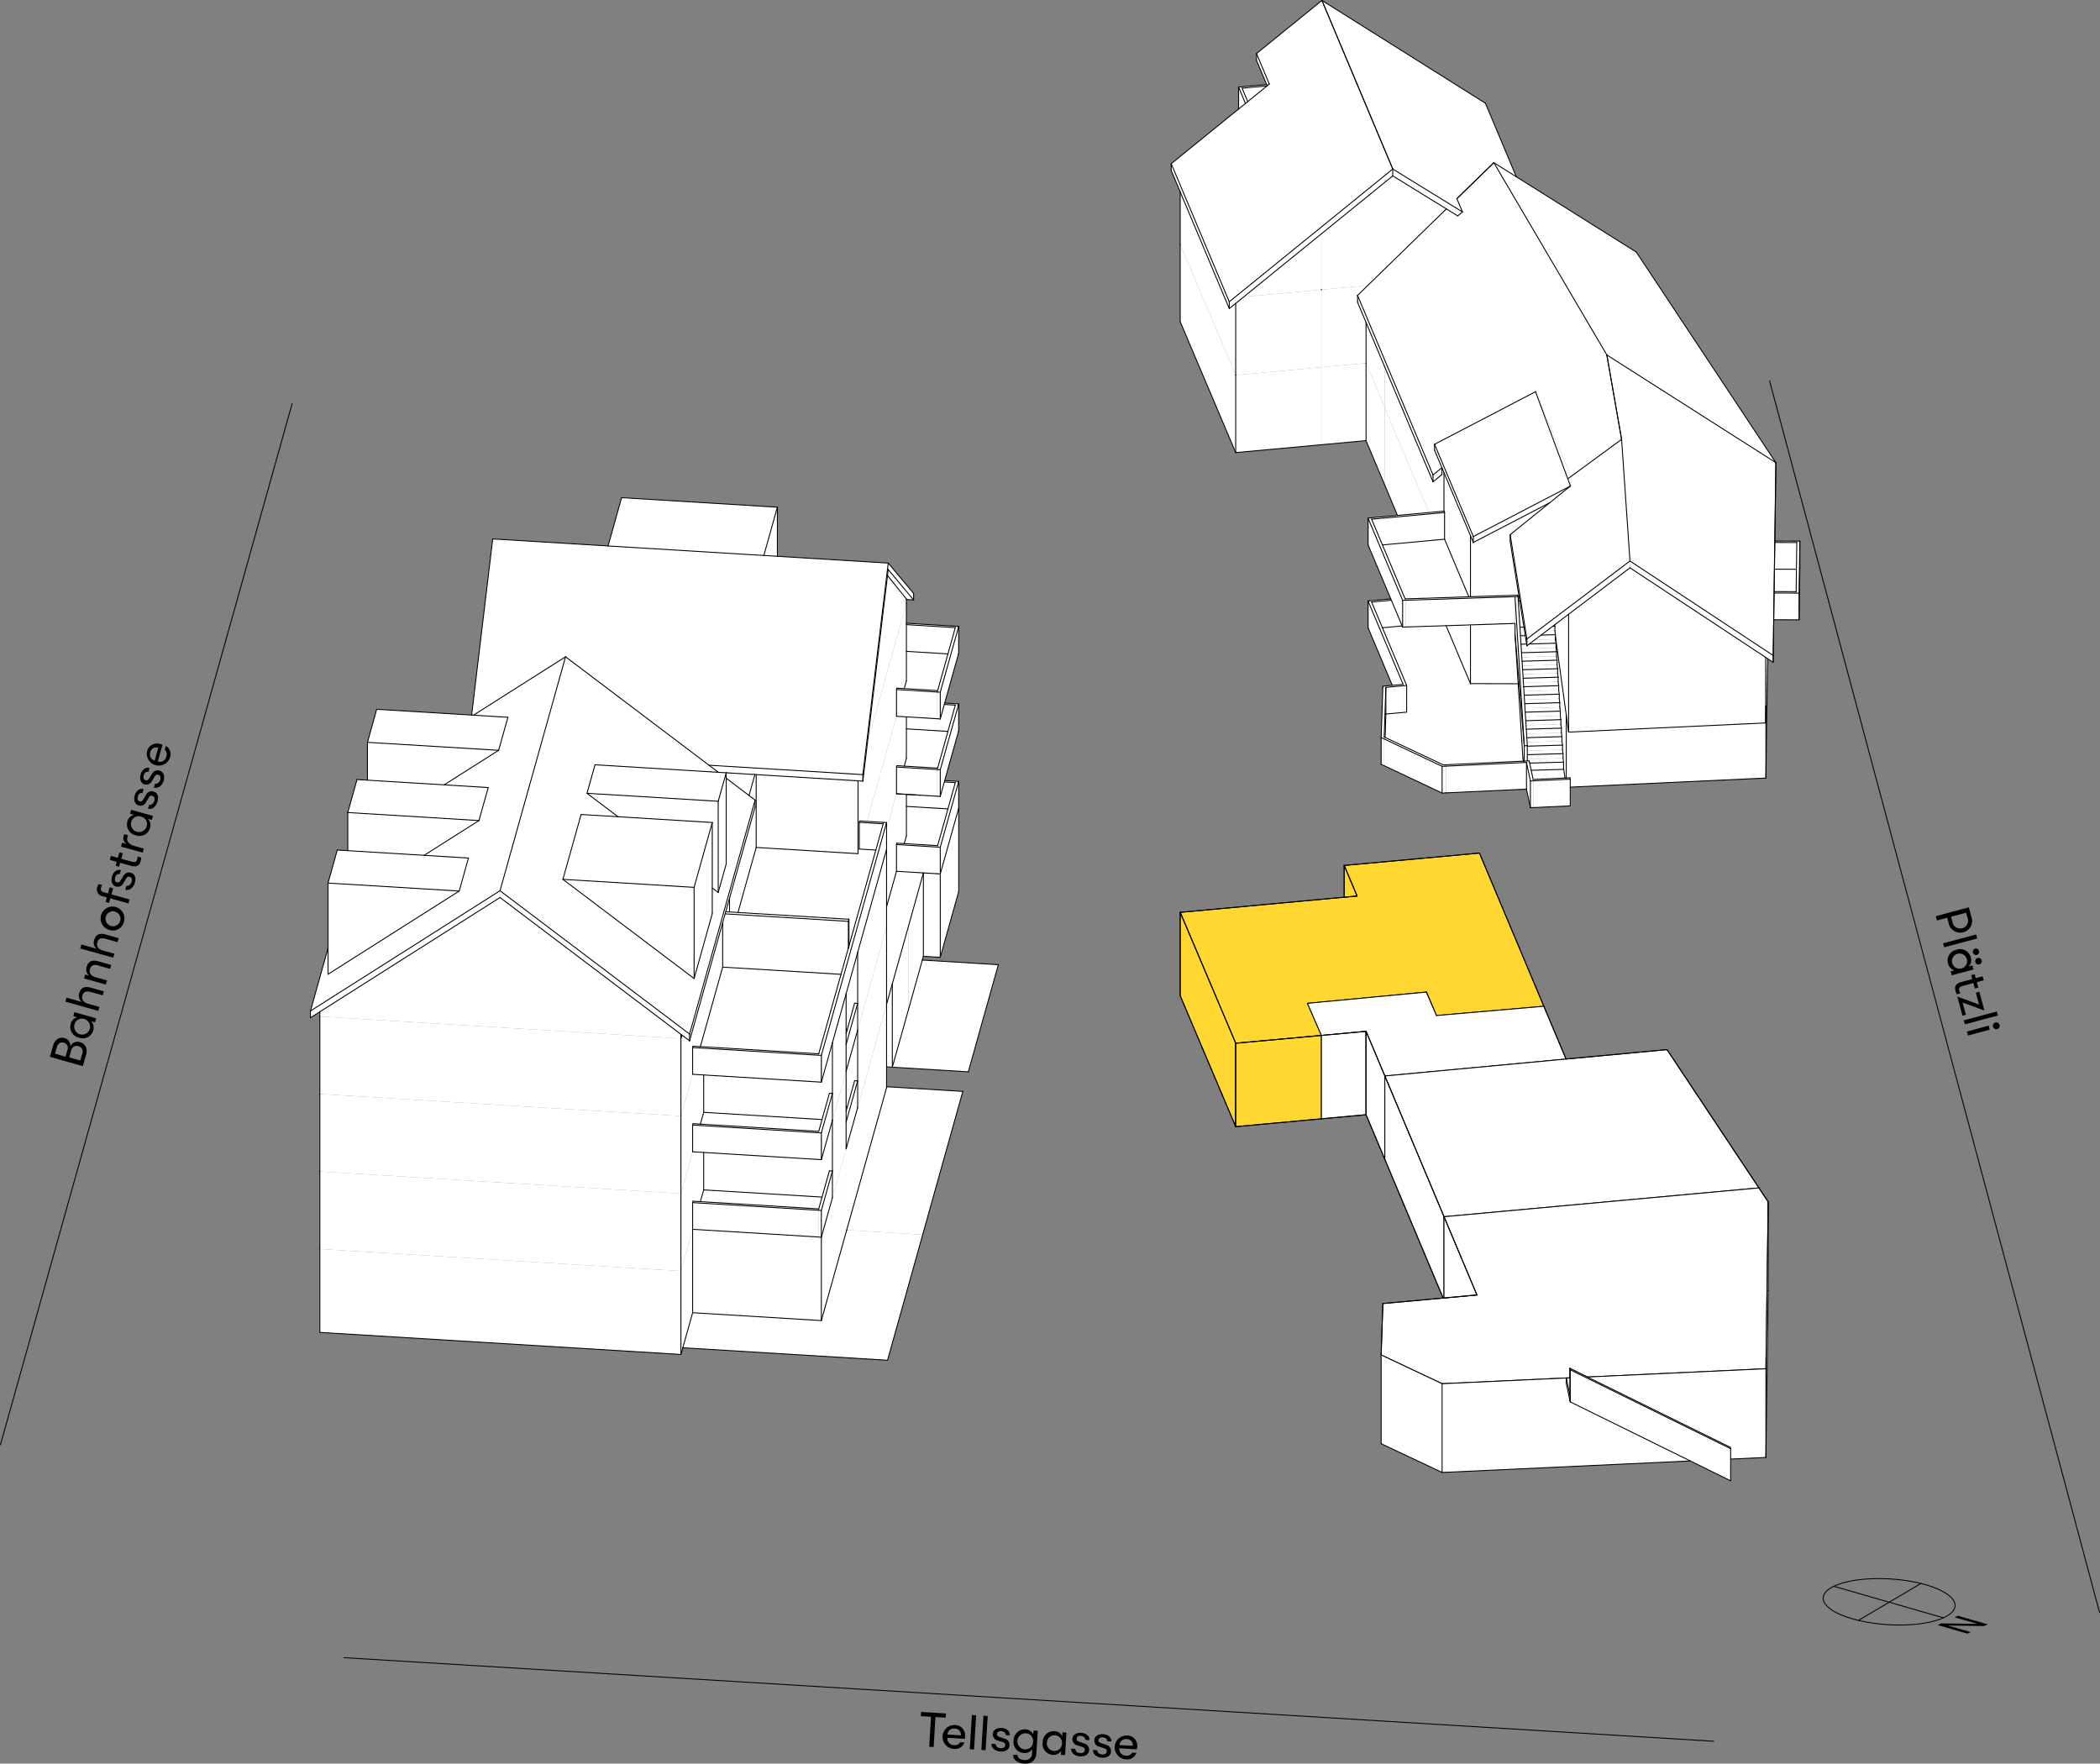 <svg xmlns="http://www.w3.org/2000/svg" xmlns:xlink="http://www.w3.org/1999/xlink" viewBox="0 0 529.43 444.62"><rect x="0" y="0" width="529.43" height="444.62" fill="#808080" stroke="none"/><defs><style>.a,.b,.e,.i{fill:none;}.a{clip-rule:evenodd;}.b,.d,.f,.g{fill-rule:evenodd;}.c{clip-path:url(#a);}.d{fill:#fff;}.e,.i{stroke:#000;stroke-linecap:round;stroke-linejoin:round;}.e{stroke-width:0.23px;}.f{fill:#ffd730;}.h{clip-path:url(#b);}.i{stroke-width:0.23px;}</style><clipPath id="a" transform="translate(-174.13 -81.56)"><polyline class="a" points="13 13 829 13 829 583 13 583 13 13"/></clipPath><clipPath id="b" transform="translate(-174.13 -81.56)"><polyline class="a" points="112.31 581.47 112.31 14.54 729.69 14.54 729.69 581.47 112.31 581.47"/></clipPath></defs><g class="c"><polyline class="d" points="445.56 149.14 445.64 143.49 452.9 143.52 452.82 149.16 445.56 149.14"/><polyline class="d" points="453.76 143.23 453.57 156.33 453.57 156.26 453.76 143.16 453.76 143.23"/><polyline class="d" points="453.75 143.52 453.75 136.78 453.76 136.42 453.76 143.16 453.75 143.52"/><polyline class="d" points="452.99 136.78 452.9 143.52 445.64 143.49 445.64 136.75 452.99 136.78"/><polyline class="d" points="453.75 136.78 445.64 136.75 445.65 136.4 453.76 136.42 453.75 136.78"/><polyline class="d" points="453.57 149.52 453.75 136.78 453.75 143.52 453.57 156.26 453.57 149.52"/><polyline class="d" points="452.81 149.52 452.99 136.78 453.75 136.78 453.57 149.52 452.81 149.52"/><polyline class="d" points="445.46 156.24 445.46 149.5 452.81 149.52 453.57 149.52 453.57 156.26 452.81 156.26 445.46 156.24"/><polyline class="d" points="452.82 149.16 452.81 149.52 445.46 149.5 445.47 149.14 452.82 149.16"/><line class="e" x1="453.75" y1="143.52" x2="453.76" y2="143.16"/><line class="e" x1="445.56" y1="149.14" x2="445.64" y2="143.49"/><line class="e" x1="453.76" y1="143.16" x2="453.76" y2="143.23"/><line class="e" x1="452.99" y1="136.78" x2="445.64" y2="136.76"/><line class="e" x1="452.9" y1="143.52" x2="445.64" y2="143.49"/><line class="e" x1="453.76" y1="136.42" x2="453.76" y2="143.16"/><line class="e" x1="453.75" y1="136.78" x2="453.76" y2="136.42"/><line class="e" x1="445.64" y1="143.49" x2="445.64" y2="136.76"/><line class="e" x1="445.64" y1="136.76" x2="445.65" y2="136.4"/><line class="e" x1="453.76" y1="136.42" x2="445.65" y2="136.4"/><line class="e" x1="453.57" y1="156.26" x2="453.75" y2="143.52"/><line class="e" x1="453.57" y1="156.26" x2="452.81" y2="156.26"/><line class="e" x1="453.57" y1="149.52" x2="453.57" y2="156.26"/><line class="e" x1="452.81" y1="149.52" x2="453.57" y2="149.52"/><line class="e" x1="452.82" y1="149.16" x2="452.99" y2="136.78"/><line class="e" x1="453.57" y1="149.52" x2="453.75" y2="136.78"/><line class="e" x1="445.46" y1="156.24" x2="452.81" y2="156.26"/><line class="e" x1="445.46" y1="149.5" x2="445.46" y2="156.24"/><line class="e" x1="445.46" y1="149.5" x2="452.81" y2="149.52"/><line class="e" x1="445.47" y1="149.14" x2="445.46" y2="149.5"/><line class="e" x1="445.47" y1="149.14" x2="452.82" y2="149.16"/><polyline class="d" points="394.88 348.82 394.88 347.4 395.79 351.66 395.79 353.08 395.51 351.74 394.88 348.82"/><polyline class="d" points="395.79 351.66 394.88 347.4 395.79 347.36 395.79 351.26 395.79 351.66"/><polyline class="d" points="226.02 219.66 232.79 220.07 229.07 233.38 224.96 248.03 223.51 253.2 223.51 246.46 223.51 233.66 223.51 228.6 226.02 219.66"/><polyline class="d" points="226.01 212.92 237.05 213.59 237.05 220.33 226.02 219.66 226.01 219.66 226.01 212.92"/><polyline class="f" points="297.54 230.03 342.12 225.89 338.88 218.19 372.98 215.07 389.22 253.69 362.14 256.03 359.69 250.2 359.61 250.2 359.57 250.11 329.62 252.95 333.14 261.04 311.53 263.01 297.54 230.03"/><line class="e" x1="297.54" y1="230.02" x2="311.53" y2="263.01"/><line class="e" x1="311.53" y1="263.01" x2="333.14" y2="261.04"/><line class="e" x1="333.14" y1="261.04" x2="329.62" y2="252.95"/><line class="e" x1="329.62" y1="252.95" x2="359.57" y2="250.11"/><line class="e" x1="359.57" y1="250.11" x2="359.61" y2="250.2"/><line class="e" x1="359.61" y1="250.2" x2="359.69" y2="250.2"/><line class="e" x1="359.69" y1="250.2" x2="362.14" y2="256.03"/><line class="e" x1="362.14" y1="256.03" x2="389.22" y2="253.69"/><line class="e" x1="389.22" y1="253.69" x2="372.98" y2="215.07"/><line class="e" x1="372.98" y1="215.07" x2="338.88" y2="218.19"/><line class="e" x1="338.88" y1="218.19" x2="342.12" y2="225.89"/><line class="e" x1="342.12" y1="225.89" x2="297.54" y2="230.02"/><polyline class="f" points="342.12 225.89 338.88 226.19 338.88 218.19 342.12 225.89"/><line class="e" x1="342.12" y1="225.89" x2="338.88" y2="218.19"/><line class="e" x1="338.88" y1="218.19" x2="338.88" y2="226.19"/><line class="e" x1="338.88" y1="226.19" x2="342.12" y2="225.89"/><polyline class="f" points="311.53 284.04 297.54 251.05 297.54 230.03 311.53 263.01 311.53 284.04"/><line class="e" x1="311.53" y1="284.04" x2="311.53" y2="263.01"/><line class="e" x1="311.53" y1="263.01" x2="297.54" y2="230.02"/><line class="e" x1="297.54" y1="230.02" x2="297.54" y2="251.05"/><line class="e" x1="297.54" y1="251.05" x2="311.53" y2="284.04"/><polyline class="f" points="333.14 282.06 311.53 284.04 311.53 263.01 333.14 261.04 333.14 282.06"/><line class="e" x1="333.14" y1="282.06" x2="333.14" y2="261.04"/><line class="e" x1="333.14" y1="261.04" x2="311.53" y2="263.01"/><line class="e" x1="311.53" y1="263.01" x2="311.53" y2="284.04"/><line class="e" x1="311.53" y1="284.04" x2="333.14" y2="282.06"/><polyline class="d" points="359.57 250.11 362.14 256.03 389.22 253.69 394.81 266.99 349.13 271.27 344.39 260.01 333.14 261.04 329.62 252.95 359.57 250.11"/><line class="e" x1="359.57" y1="250.11" x2="329.62" y2="252.95"/><line class="e" x1="329.62" y1="252.95" x2="333.14" y2="261.04"/><line class="e" x1="333.14" y1="261.04" x2="344.39" y2="260.01"/><line class="e" x1="344.39" y1="260.01" x2="349.13" y2="271.27"/><line class="e" x1="349.13" y1="271.27" x2="394.81" y2="266.99"/><line class="e" x1="394.81" y1="266.99" x2="389.22" y2="253.69"/><line class="e" x1="389.22" y1="253.69" x2="362.14" y2="256.03"/><line class="e" x1="362.14" y1="256.03" x2="359.57" y2="250.11"/><polyline class="d" points="344.39 281.03 333.14 282.06 333.14 261.04 344.39 260.01 344.39 281.03"/><line class="e" x1="344.39" y1="281.03" x2="344.39" y2="260.01"/><line class="e" x1="344.39" y1="260.01" x2="333.14" y2="261.04"/><line class="e" x1="333.14" y1="261.04" x2="333.14" y2="282.06"/><line class="e" x1="333.14" y1="282.06" x2="344.39" y2="281.03"/><polyline class="d" points="344.39 260.01 349.13 271.27 349.13 292.29 344.39 281.03 344.39 260.01"/><line class="e" x1="344.39" y1="260.01" x2="344.39" y2="281.03"/><line class="e" x1="344.39" y1="281.03" x2="349.13" y2="292.29"/><line class="e" x1="349.13" y1="292.29" x2="349.13" y2="271.27"/><line class="e" x1="349.13" y1="271.27" x2="344.39" y2="260.01"/><polyline class="d" points="360.27 270.22 420.27 264.62 443.44 299.48 364.05 306.75 349.13 271.27 360.27 270.22"/><line class="e" x1="360.27" y1="270.22" x2="349.13" y2="271.27"/><line class="e" x1="349.13" y1="271.27" x2="364.04" y2="306.75"/><line class="e" x1="364.04" y1="306.75" x2="443.44" y2="299.48"/><line class="e" x1="443.44" y1="299.48" x2="420.27" y2="264.62"/><line class="e" x1="420.27" y1="264.62" x2="360.27" y2="270.22"/><polyline class="d" points="349.13 271.27 364.05 306.75 364.05 327.23 363.83 327.26 349.13 292.29 349.13 271.27"/><line class="e" x1="349.13" y1="271.27" x2="349.13" y2="292.29"/><line class="e" x1="349.13" y1="292.29" x2="363.83" y2="327.26"/><line class="e" x1="363.83" y1="327.26" x2="364.04" y2="327.23"/><line class="e" x1="364.04" y1="327.23" x2="364.04" y2="306.75"/><line class="e" x1="364.04" y1="306.75" x2="349.13" y2="271.27"/><polyline class="d" points="348.64 328.64 372.34 326.47 364.05 306.75 443.44 299.48 445.79 303.01 445.2 345.07 400.19 347.15 395.79 344.99 395.79 347.36 394.88 347.4 363.57 348.85 348.2 341.6 348.64 328.64"/><line class="e" x1="348.64" y1="328.64" x2="348.2" y2="341.6"/><line class="e" x1="348.2" y1="341.6" x2="363.57" y2="348.85"/><line class="e" x1="363.57" y1="348.85" x2="394.88" y2="347.4"/><line class="e" x1="394.88" y1="347.4" x2="395.79" y2="347.36"/><line class="e" x1="395.79" y1="347.36" x2="395.79" y2="344.99"/><line class="e" x1="395.79" y1="344.99" x2="400.19" y2="347.16"/><line class="e" x1="400.19" y1="347.16" x2="445.2" y2="345.07"/><line class="e" x1="445.2" y1="345.07" x2="445.78" y2="303.01"/><line class="e" x1="445.78" y1="303.01" x2="443.44" y2="299.48"/><line class="e" x1="443.44" y1="299.48" x2="364.04" y2="306.75"/><line class="e" x1="364.04" y1="306.75" x2="372.34" y2="326.47"/><line class="e" x1="372.34" y1="326.47" x2="348.64" y2="328.64"/><polyline class="d" points="372.34 326.47 364.05 327.23 364.05 306.75 372.34 326.47"/><line class="e" x1="372.34" y1="326.47" x2="364.04" y2="306.75"/><line class="e" x1="364.04" y1="306.75" x2="364.04" y2="327.23"/><line class="e" x1="364.04" y1="327.23" x2="372.34" y2="326.47"/><polyline class="d" points="363.57 348.85 363.57 371.22 348.2 363.97 348.2 341.6 363.57 348.85"/><polyline class="d" points="363.57 371.22 363.57 348.85 394.88 347.4 394.88 348.82 395.51 351.74 395.87 353.43 426.14 368.32 363.57 371.22"/><polyline class="d" points="445.2 345.07 445.2 367.44 436.31 367.85 436.31 365.23 436.23 364.88 400.19 347.15 445.2 345.07"/><polyline class="d" points="445.2 367.44 445.2 345.07 445.79 303.01 445.79 325.38 445.2 367.44"/><polyline class="d" points="395.79 344.99 436.23 364.88 436.31 365.23 395.87 345.34 395.79 344.99"/><polyline class="d" points="395.87 345.34 436.31 365.23 436.31 373.32 395.87 353.43 395.87 345.34"/><polyline class="d" points="395.79 344.99 395.87 345.34 395.87 353.43 395.79 353.08 395.79 344.99"/><polyline class="d" points="405.1 89.49 447.71 116.64 447.04 165.25 410.93 141.43 408.82 110.78 408.82 110.78 408.82 110.77 405.38 91.09 407.78 104.81 405.1 89.49"/><polyline class="d" points="405.1 89.49 405.1 89.49 407.78 104.81 405.1 89.49 405.1 89.49"/><polyline class="d" points="410.93 143.16 410.93 141.43 447.04 165.25 447.04 166.98 410.93 143.16"/><polyline class="d" points="447.71 116.64 447.71 118.37 447.04 166.98 447.04 165.25 447.71 116.64"/><polyline class="d" points="376.61 41.01 412.54 63.57 447.71 116.64 405.1 89.49 405.1 89.49 376.61 41.01"/><polyline class="d" points="342.25 74.47 364.65 52.66 367.51 54.43 368.7 53.43 367.29 50.09 376.61 41.01 405.1 89.49 405.1 89.49 407.78 104.81 405.38 91.09 408.82 110.77 396.09 120.09 387.12 98.75 361.66 112.01 361.66 113.5 363.52 117.92 361.28 119.73 342.25 74.47"/><polyline class="d" points="342.25 76.2 342.25 74.47 361.28 119.73 361.28 121.46 342.25 76.2"/><polyline class="d" points="363.52 117.92 363.53 117.95 363.53 119.64 361.28 121.46 361.28 119.73 363.52 117.92"/><polyline class="d" points="408.82 110.77 408.82 110.78 408.82 110.78 398.22 118.6 396.35 119.98 396.09 120.09 408.82 110.77"/><polyline class="d" points="295.28 41.27 320.01 21.19 316.78 13.5 333.27 0.11 351.13 42.61 309.91 76.08 295.28 41.27"/><polyline class="d" points="295.28 41.27 309.91 76.08 309.91 77.8 295.28 43 295.28 41.27"/><polyline class="d" points="309.91 77.8 309.91 76.08 351.13 42.61 351.13 44.34 309.91 77.8"/><polyline class="d" points="316.78 15.23 316.78 13.5 320.01 21.19 319.47 21.63 316.78 15.23"/><polyline class="d" points="374.49 26.03 382.27 44.54 376.72 41.19 376.61 41.01 367.29 50.09 368.7 53.43 351.13 42.61 345.27 28.66 333.27 0.11 374.49 26.03"/><polyline class="d" points="345.27 28.66 351.13 42.61 351.13 42.61 345.27 28.66"/><polyline class="d" points="351.13 42.61 368.7 53.43 367.51 54.43 351.13 44.34 351.13 42.61"/><polyline class="d" points="387.12 98.75 396.09 120.09 396.35 119.98 395.94 122.52 371.44 135.27 361.66 112.01 387.12 98.75"/><polyline class="d" points="371.44 135.27 371.44 136.76 361.66 113.5 361.66 112.01 371.44 135.27"/><polyline class="d" points="371.44 136.76 371.44 135.27 395.94 122.52 390.72 126.73 371.44 136.76"/><polyline class="d" points="395.94 122.52 396.35 119.98 408.82 110.78 410.93 141.43 384.95 161.08 380.73 134.79 395.94 122.52"/><polyline class="d" points="384.95 161.08 410.93 141.43 410.93 143.16 384.95 162.81 384.95 161.08"/><polyline class="d" points="384.95 161.08 384.95 162.81 380.73 136.51 380.73 134.79 384.95 161.08"/><polyline class="d" points="344.39 91.55 344.39 111.09 333.14 112.12 333.14 92.58 344.39 91.55"/><polyline class="d" points="344.39 111.09 344.39 91.55 349.13 102.81 349.13 122.35 344.39 111.09"/><polyline class="d" points="297.54 61.57 311.53 94.56 311.53 114.1 297.54 81.11 297.54 61.57"/><polyline class="d" points="311.53 94.56 333.14 92.58 333.14 112.12 311.53 114.1 311.53 94.56"/><polyline class="d" points="349.13 122.35 349.13 102.81 360.23 129.21 352.32 129.94 349.13 122.35"/><polyline class="d" points="370.72 157.53 370.72 172.35 370.72 172.34 364.57 157.74 370.72 157.53"/><polyline class="d" points="370.72 157.53 381.95 157.17 381.95 159.86 382.75 172.38 370.72 172.35 370.72 157.53"/><polyline class="d" points="392.14 161.16 392.14 160.46 394.87 180.29 394.87 196.12 394.55 196.13 394.19 193.58 394.19 192.14 394.06 191.14 394.06 190 393.92 189 393.92 187.85 393.78 186.86 393.78 185.71 393.64 184.72 393.64 183.57 393.51 182.57 393.51 181.43 393.37 180.43 393.37 179.29 393.23 178.29 393.23 177.15 393.1 176.15 393.1 175 392.96 174.01 392.96 172.86 392.82 171.87 392.82 170.72 392.69 169.72 392.69 168.58 392.55 167.58 392.55 166.44 392.41 165.44 392.41 164.3 392.27 163.3 392.27 162.15 392.14 161.16"/><polyline class="d" points="394.87 180.29 395.46 184.57 445.14 182.26 445.2 177.96 445.2 196.15 395.87 198.44 395.87 196.43 395.79 196.08 394.87 196.12 394.87 180.29"/><polyline class="d" points="445.2 177.96 445.37 165.88 445.62 166.04 445.2 196.15 445.2 177.96"/><polyline class="d" points="297.54 48.38 309.91 77.8 311.53 76.49 311.53 94.56 297.54 61.57 297.54 48.38"/><polyline class="d" points="311.53 76.49 313.57 74.83 333.14 73.04 333.14 92.58 311.53 94.56 311.53 76.49"/><polyline class="d" points="348.52 158.27 353.5 157.81 353.62 158.1 364.57 157.74 370.72 172.34 370.72 172.35 382.75 172.38 383.93 191.05 384.04 191.89 363.86 192.83 349.2 185.91 349.39 180.02 354.63 179.54 354.63 172.81 348.52 158.27"/><polyline class="d" points="386.03 194.2 394.19 193.96 394.19 193.58 394.55 196.13 386.52 196.51 386.03 194.2"/><polyline class="d" points="348.52 137.38 364.19 135.94 370.3 150.45 354.24 150.98 348.52 137.38"/><polyline class="d" points="383.13 151.49 383.98 156.74 383.11 156.76 382.78 151.49 383.13 151.49"/><polyline class="d" points="383.98 156.74 383.98 156.74 383.11 156.77 383.11 156.76 383.98 156.74"/><polyline class="d" points="445.14 165.73 445.37 165.88 445.14 182.26 445.14 165.73"/><polyline class="d" points="364.05 119.17 370.72 135.04 370.72 150.44 370.3 150.45 364.19 135.94 364.19 129.21 364.05 128.86 364.05 119.17"/><polyline class="d" points="370.72 150.44 370.72 135.04 371.44 136.76 390.72 126.73 380.73 134.79 380.73 136.51 383.13 151.49 382.78 151.49 382.71 150.41 382.71 150.4 382.66 150.05 370.72 150.44"/><polyline class="d" points="395.46 154.86 395.46 184.57 392.14 160.46 392.14 160.01 392 159.02 392 157.87 391.95 157.51 395.46 154.86"/><polyline class="d" points="410.93 143.16 445.14 165.73 445.14 182.26 395.46 184.57 395.46 154.86 410.93 143.16"/><polyline class="d" points="361.28 121.46 363.53 119.64 363.53 117.95 364.05 119.17 364.05 128.86 360.23 129.21 349.13 102.81 349.13 92.55 361.28 121.46"/><polyline class="d" points="344.39 72.01 344.82 71.97 344.39 72.39 344.39 72.01"/><polyline class="d" points="333.14 92.58 333.14 73.04 333.14 73.04 344.39 72.01 344.39 72.39 342.25 74.47 342.25 76.2 344.39 81.29 344.39 91.55 333.14 92.58"/><polyline class="d" points="344.39 81.29 349.13 92.55 349.13 102.81 344.39 91.55 344.39 81.29"/><polyline class="d" points="313.57 74.83 333.14 58.95 333.14 73.04 313.57 74.83"/><polyline class="d" points="333.14 58.95 351.13 44.34 351.13 44.34 364.65 52.66 344.82 71.97 333.14 73.04 333.14 58.95"/><polyline class="d" points="333.14 73.04 333.14 58.95 333.14 58.95 333.14 73.04 333.14 73.04"/><polyline class="d" points="344.9 137.35 344.9 130.62 345.04 130.97 345.04 137.7 344.9 137.35"/><polyline class="d" points="364.19 129.21 364.19 135.94 348.52 137.38 345.8 130.9 364.19 129.21"/><polyline class="d" points="364.05 128.86 364.19 129.21 345.04 130.97 344.9 130.62 364.05 128.86"/><polyline class="d" points="353.62 158.1 353.62 151.36 354.39 151.33 354.39 158.07 353.62 158.1"/><polyline class="d" points="345.04 137.7 345.04 130.97 353.62 151.36 353.62 158.1 345.04 137.7"/><polyline class="d" points="345.04 130.97 345.8 130.9 354.39 151.33 353.62 151.36 345.04 130.97"/><polyline class="d" points="354.39 151.33 382.71 150.4 382.71 150.41 381.95 150.44 381.95 157.17 354.39 158.07 354.39 151.33"/><polyline class="d" points="382.66 150.05 382.71 150.4 354.39 151.33 354.24 150.98 382.66 150.05"/><polyline class="d" points="344.9 158.24 344.9 151.5 345.04 151.85 345.04 158.59 344.9 158.24"/><polyline class="d" points="350.77 151.33 353.5 157.81 348.52 158.27 345.8 151.78 350.77 151.33"/><polyline class="d" points="344.9 151.5 350.63 150.98 350.77 151.33 345.04 151.85 344.9 151.5"/><polyline class="d" points="354.63 172.81 354.63 179.54 353.88 179.61 353.88 172.88 354.63 172.81"/><polyline class="d" points="345.04 158.59 345.04 151.85 353.74 172.53 351.01 172.78 345.04 158.59"/><polyline class="d" points="345.8 151.78 354.63 172.81 353.88 172.88 345.04 151.85 345.8 151.78"/><polyline class="d" points="349.39 173.29 353.88 172.88 353.88 179.61 349.39 180.02 349.39 173.29"/><polyline class="d" points="348.64 172.99 353.74 172.53 353.88 172.88 348.63 173.36 348.64 172.99"/><polyline class="d" points="348.2 192.69 348.2 185.95 348.96 186.31 348.96 193.04 348.2 192.69"/><polyline class="d" points="349.39 173.29 349.39 180.02 349.2 185.91 348.97 185.81 349.39 173.29"/><polyline class="d" points="348.2 185.95 348.63 173.36 349.39 173.29 348.96 186.31 348.2 185.95"/><polyline class="d" points="363.57 199.94 363.57 193.2 364.55 193.16 364.55 199.89 363.57 199.94"/><polyline class="d" points="363.57 193.2 363.57 199.94 348.96 193.04 348.96 186.31 363.57 193.2"/><polyline class="d" points="348.97 185.81 364.55 193.16 363.57 193.2 348.96 186.31 348.97 185.81"/><polyline class="d" points="384.84 192.22 384.84 198.95 364.55 199.89 364.55 193.16 384.84 192.22"/><polyline class="d" points="385.52 191.82 385.6 192.18 364.55 193.16 363.86 192.83 385.52 191.82"/><polyline class="d" points="312.25 21.96 312.4 22.31 312.4 27.38 312.25 27.5 312.25 21.96"/><polyline class="d" points="319.44 21.66 314.57 25.61 313.15 22.24 319.44 21.66"/><polyline class="d" points="312.25 21.96 319.33 21.31 319.47 21.63 319.44 21.66 312.4 22.31 312.25 21.96"/><polyline class="d" points="312.4 22.31 313.99 26.09 312.4 27.38 312.4 22.31"/><polyline class="d" points="312.4 22.31 313.15 22.24 314.57 25.61 313.99 26.09 312.4 22.31"/><polyline class="d" points="385.83 203.63 385.83 196.9 386.59 196.86 386.59 203.6 385.83 203.63"/><polyline class="d" points="385.83 203.63 384.84 198.95 384.84 192.22 385.83 196.9 385.83 203.63"/><polyline class="d" points="385.83 196.9 384.84 192.22 385.6 192.18 386.59 196.86 385.83 196.9"/><polyline class="d" points="386.59 196.86 395.87 196.43 395.87 203.17 386.59 203.6 386.59 196.86"/><polyline class="d" points="386.52 196.51 395.79 196.08 395.87 196.43 386.59 196.86 386.52 196.51"/><polyline class="d" points="385.05 191.85 385.05 191.41 394.06 191.14 394.19 192.14 385.64 192.39 385.52 191.82 385.05 191.85"/><polyline class="d" points="394.19 192.14 394.19 193.96 386.03 194.2 385.64 192.39 394.19 192.14"/><polyline class="d" points="385.05 189.27 393.92 189 394.06 190 385.05 190.27 385.05 189.27"/><polyline class="d" points="385.05 191.41 385.05 190.27 394.06 190 394.06 191.14 385.05 191.41"/><polyline class="d" points="393.78 186.86 393.92 187.85 385.05 188.12 385.05 187.99 384.99 187.12 393.78 186.86"/><polyline class="d" points="385.05 188.12 393.92 187.85 393.92 189 385.05 189.27 385.05 188.12"/><polyline class="d" points="393.64 184.72 393.78 185.71 384.92 185.98 384.86 184.98 393.64 184.72"/><polyline class="d" points="393.78 185.71 393.78 186.86 384.99 187.12 384.92 185.98 393.78 185.71"/><polyline class="d" points="393.51 182.57 393.64 183.57 384.79 183.84 384.73 182.84 393.51 182.57"/><polyline class="d" points="384.79 183.84 393.64 183.57 393.64 184.72 384.86 184.98 384.79 183.84"/><polyline class="d" points="393.37 180.43 393.51 181.43 384.66 181.69 384.59 180.7 393.37 180.43"/><polyline class="d" points="393.51 181.43 393.51 182.57 384.73 182.84 384.66 181.69 393.51 181.43"/><polyline class="d" points="393.23 178.29 393.37 179.29 384.52 179.55 384.46 178.56 393.23 178.29"/><polyline class="d" points="393.37 179.29 393.37 180.43 384.59 180.7 384.52 179.55 393.37 179.29"/><polyline class="d" points="384.33 176.41 393.1 176.15 393.23 177.15 384.39 177.41 384.33 176.41"/><polyline class="d" points="384.39 177.41 393.23 177.15 393.23 178.29 384.46 178.56 384.39 177.41"/><polyline class="d" points="384.2 174.27 392.96 174.01 393.1 175 384.26 175.27 384.2 174.27"/><polyline class="d" points="393.1 175 393.1 176.15 384.33 176.41 384.26 175.27 393.1 175"/><polyline class="d" points="384.06 172.13 392.82 171.87 392.96 172.86 384.13 173.13 384.06 172.13"/><polyline class="d" points="392.96 172.86 392.96 174.01 384.2 174.27 384.13 173.13 392.96 172.86"/><polyline class="d" points="392.69 169.72 392.82 170.72 383.99 170.99 383.93 169.99 392.69 169.72"/><polyline class="d" points="383.99 170.99 392.82 170.72 392.82 171.87 384.06 172.13 383.99 170.99"/><polyline class="d" points="392.55 167.58 392.69 168.58 383.86 168.84 383.8 167.85 392.55 167.58"/><polyline class="d" points="383.86 168.84 392.69 168.58 392.69 169.72 383.93 169.99 383.86 168.84"/><polyline class="d" points="383.66 165.7 392.41 165.44 392.55 166.44 383.73 166.7 383.66 165.7"/><polyline class="d" points="392.55 166.44 392.55 167.58 383.8 167.85 383.73 166.7 392.55 166.44"/><polyline class="d" points="392.27 163.3 392.41 164.3 383.59 164.56 383.53 163.56 392.27 163.3"/><polyline class="d" points="392.41 164.3 392.41 165.44 383.66 165.7 383.59 164.56 392.41 164.3"/><polyline class="d" points="383.4 161.42 384.72 161.38 384.88 162.38 383.46 162.42 383.4 161.42"/><polyline class="d" points="386.92 161.31 392.14 161.16 392.27 162.15 385.55 162.36 386.92 161.31"/><polyline class="d" points="384.88 162.38 384.95 162.81 385.55 162.36 392.27 162.15 392.27 163.3 383.53 163.56 383.46 162.42 384.88 162.38"/><polyline class="d" points="383.27 159.28 384.38 159.25 384.54 160.24 383.33 160.28 383.27 159.28"/><polyline class="d" points="389.88 159.08 392 159.02 392.14 160.01 388.5 160.12 389.88 159.08"/><polyline class="d" points="383.33 160.28 384.54 160.24 384.72 161.38 383.4 161.42 383.33 160.28"/><polyline class="d" points="388.5 160.12 392.14 160.01 392.14 161.16 386.92 161.31 388.5 160.12"/><polyline class="d" points="383.11 156.77 383.98 156.74 384.2 158.1 383.2 158.13 383.11 156.77"/><polyline class="d" points="391.95 157.51 392 157.87 391.46 157.89 391.95 157.51"/><polyline class="d" points="384.2 158.1 384.38 159.25 383.27 159.28 383.2 158.13 384.2 158.1"/><polyline class="d" points="389.88 159.08 391.46 157.89 392 157.87 392 159.02 389.88 159.08"/><polyline class="d" points="381.95 159.86 381.95 157.17 381.95 150.44 384.28 188.01 381.95 159.86"/><polyline class="d" points="381.95 150.44 382.71 150.41 385.05 187.99 384.28 188.01 381.95 150.44"/><polyline class="d" points="381.95 159.86 384.28 188.01 384.28 191.88 384.04 191.89 383.93 191.05 381.95 159.86"/><polyline class="d" points="384.28 188.01 385.05 187.99 385.05 191.85 384.28 191.88 384.28 188.01"/><polyline class="d" points="82.7 239.04 82.7 245.62 115.77 224.64 118.11 216.32 106.92 215.64 120.75 206.87 123.08 198.55 111.98 197.87 125.71 189.16 128.05 180.84 119.35 180.31 142.58 165.57 126.06 224.56 78.27 254.87 82.7 239.04"/><polyline class="d" points="78.27 254.87 126.06 224.56 126.06 226.27 78.27 256.58 78.27 254.87"/><polyline class="d" points="126.06 224.56 142.58 165.57 181.11 194.71 150.01 192.81 147.99 200 155.81 205.9 146.5 205.34 141.91 221.69 174.99 246.7 179.57 230.34 179.57 223.87 181.06 225 183.08 217.82 183.08 196.19 190.37 201.71 173.84 260.7 126.06 224.56"/><polyline class="d" points="173.84 260.7 173.84 262.41 126.06 226.27 126.06 224.56 173.84 260.7"/><polyline class="d" points="190.37 201.71 190.37 203.42 173.84 262.41 173.84 260.7 190.37 201.71"/><polyline class="d" points="223.93 143.6 223.93 141.96 230.33 149.61 230.33 151.25 223.93 143.6"/><polyline class="d" points="223.75 145.1 223.93 143.6 230.33 151.25 228.51 151.14 228.51 151.01 224.39 145.87 223.75 145.1"/><polyline class="d" points="124.22 135.87 223.93 141.96 217.53 195.29 216.22 195.21 178.75 192.92 142.58 165.57 119.35 180.31 118.9 180.28 124.22 135.87"/><polyline class="d" points="217.53 195.29 217.53 196.94 190.34 195.28 190.34 195.18 180.98 194.61 178.75 192.92 217.53 195.29"/><polyline class="d" points="217.53 196.94 217.53 195.29 223.93 141.96 223.93 143.6 217.53 196.94"/><polyline class="d" points="232.14 212.93 227.97 212.68 228.51 210.74 228.51 203.3 238.99 203.93 236.4 213.19 232.14 212.93"/><polyline class="d" points="232.79 220.07 232.79 241.09 229.07 254.4 229.07 233.38 232.79 220.07"/><polyline class="d" points="237.05 241.35 232.79 241.09 232.79 220.07 237.05 220.33 237.05 241.35"/><polyline class="d" points="241.7 224.76 237.05 241.35 237.05 220.33 241.7 203.74 241.7 224.76"/><polyline class="d" points="176.57 302.95 177.41 299.98 207.24 301.8 206.41 304.77 176.57 302.95"/><polyline class="d" points="174.62 330.95 171.67 341.47 171.67 320.44 174.62 309.93 174.62 330.95"/><polyline class="d" points="174.62 330.95 174.62 309.93 207.07 311.9 207.07 332.93 174.62 330.95"/><polyline class="d" points="207.07 332.93 207.07 311.9 213.46 289.08 213.46 310.11 207.07 332.93"/><polyline class="d" points="80.64 335.91 80.64 314.89 171.67 320.44 171.67 341.47 80.64 335.91"/><polyline class="d" points="213.31 280.15 213.31 279.05 213.61 279.07 213.31 280.15"/><polyline class="d" points="213.46 310.11 213.46 289.08 223.51 253.2 223.51 274.23 213.46 310.11"/><polyline class="d" points="223.51 253.2 224.96 248.03 224.96 269.05 223.51 268.96 223.51 253.2 223.51 253.2"/><polyline class="d" points="229.07 233.38 229.07 254.4 224.96 269.05 224.96 248.03 229.07 233.38"/><polyline class="d" points="223.51 228.6 223.51 218.62 223.51 214.12 223.51 209.05 226.02 200.12 228.51 200.27 228.51 210.74 227.97 212.68 226.11 212.57 226.01 212.92 226.01 219.66 223.51 228.6"/><polyline class="d" points="216.22 259.69 216.22 272.49 215.46 272.45 213.61 279.07 213.31 279.05 213.31 270.1 216.22 259.69"/><polyline class="d" points="216.22 259.69 223.51 233.66 223.51 253.2 216.22 279.23 216.22 259.69"/><polyline class="d" points="171.67 300.9 174.62 290.38 177.41 290.55 177.41 299.98 176.57 302.95 174.72 302.83 174.62 303.19 174.62 309.93 171.67 320.44 171.67 300.9"/><polyline class="d" points="177.41 290.55 207.07 292.36 209.86 282.42 209.86 295.22 209.1 295.17 207.24 301.8 177.41 299.98 177.41 290.55"/><polyline class="d" points="209.86 282.42 213.31 270.1 213.31 289.64 209.86 301.96 209.86 282.42"/><polyline class="d" points="171.67 300.9 171.67 320.44 80.64 314.89 80.64 295.35 171.67 300.9"/><polyline class="d" points="226.02 180.58 228.51 180.73 228.51 191.2 227.97 193.14 226.12 193.03 226.02 193.38 226.02 200.12 223.51 209.05 223.51 207.38 218.59 207.08 226.02 180.58"/><polyline class="d" points="213.31 250.56 216.22 240.15 216.22 252.95 215.46 252.91 213.61 259.53 213.31 259.51 213.31 250.56"/><polyline class="d" points="216.22 240.15 223.51 214.12 223.51 233.66 216.22 259.69 216.22 240.15"/><polyline class="d" points="171.67 281.36 174.62 270.84 177.41 271.01 177.41 280.43 176.57 283.4 174.72 283.29 174.62 283.64 174.62 290.38 171.67 300.9 171.67 281.36"/><polyline class="d" points="177.41 271.01 207.07 272.82 209.86 262.88 209.86 275.68 209.1 275.63 207.24 282.25 177.41 280.43 177.41 271.01"/><polyline class="d" points="209.86 282.42 209.86 262.88 213.31 250.56 213.31 270.1 209.86 282.42"/><polyline class="d" points="80.64 295.35 80.64 275.81 171.67 281.36 171.67 300.9 80.64 295.35"/><polyline class="d" points="190.34 195.18 188.84 200.55 183.08 196.19 183.08 194.83 181.11 194.71 180.98 194.61 190.34 195.18"/><polyline class="d" points="217.53 196.94 218.7 187.15 228.51 152.12 228.51 171.66 227.97 173.6 226.12 173.49 226.02 173.84 226.02 180.58 218.59 207.08 216.74 206.97 216.64 207.32 216.64 214.05 216.31 215.22 216.31 196.86 217.53 196.94"/><polyline class="d" points="182.96 229.86 183.92 226.44 183.92 229.91 182.96 229.86"/><polyline class="d" points="183.92 226.44 190.37 203.42 190.37 201.71 188.84 200.55 190.34 195.18 190.34 195.28 190.64 195.29 190.64 213.65 186.05 230.04 183.92 229.91 183.92 226.44"/><polyline class="d" points="216.31 196.86 216.31 215.22 190.64 213.65 190.64 195.29 216.31 196.86"/><polyline class="d" points="80.64 256.26 171.67 261.82 171.67 281.36 80.64 275.81 80.64 256.26"/><polyline class="d" points="171.67 281.36 171.67 261.82 171.91 260.95 173.84 262.41 182.19 232.63 182.19 243.82 176.57 263.87 174.72 263.75 174.62 264.1 174.62 270.84 171.67 281.36"/><polyline class="d" points="228.51 191.2 228.51 183.75 238.99 184.39 236.4 193.65 227.97 193.14 228.51 191.2"/><polyline class="d" points="226.02 200.12 226.02 200.11 232.04 200.48 232.04 200.49 226.02 200.12"/><polyline class="d" points="213.31 260.61 213.31 259.51 213.61 259.53 213.31 260.61"/><polyline class="d" points="177.41 280.43 207.24 282.25 206.41 285.23 176.57 283.4 177.41 280.43"/><polyline class="d" points="126.06 226.27 171.67 260.77 171.67 261.82 80.64 256.26 80.64 255.07 126.06 226.27"/><polyline class="d" points="171.67 260.77 171.91 260.95 171.67 261.82 171.67 260.77"/><polyline class="d" points="141.91 221.69 146.5 205.34 179.57 207.36 174.99 223.71 141.91 221.69"/><polyline class="d" points="174.99 223.71 179.57 207.36 179.57 230.34 174.99 246.7 174.99 223.71"/><polyline class="d" points="141.91 221.69 174.99 223.71 174.99 246.7 141.91 221.69"/><polyline class="d" points="128.05 180.84 125.71 189.16 92.64 187.15 94.97 178.82 128.05 180.84"/><polyline class="d" points="125.71 189.16 111.98 197.87 92.64 196.69 92.64 187.15 125.71 189.16"/><polyline class="d" points="150.01 192.81 183.08 194.83 181.06 202.01 147.99 200 150.01 192.81"/><polyline class="d" points="181.06 202.01 181.06 225 179.57 223.87 179.57 207.36 155.81 205.9 147.99 200 181.06 202.01"/><polyline class="d" points="181.06 202.01 183.08 194.83 183.08 217.82 181.06 225 181.06 202.01"/><polyline class="d" points="123.08 198.55 120.75 206.87 87.68 204.85 90.01 196.53 123.08 198.55"/><polyline class="d" points="87.68 214.47 87.68 204.85 120.75 206.87 106.92 215.64 87.68 214.47"/><polyline class="d" points="82.7 222.63 85.03 214.3 118.11 216.32 115.77 224.64 82.7 222.63"/><polyline class="d" points="115.77 224.64 82.7 245.62 82.7 222.63 115.77 224.64"/><polyline class="d" points="223.73 145.28 223.75 145.1 224.39 145.87 228.51 151.01 228.51 152.12 223.73 145.28"/><polyline class="d" points="218.7 187.15 223.73 145.28 228.51 152.12 218.7 187.15"/><polyline class="d" points="156.71 125.47 195.98 127.87 192.57 140.04 153.3 137.65 156.71 125.47"/><polyline class="d" points="192.57 140.04 195.98 127.87 195.98 140.25 192.57 140.04"/><polyline class="d" points="227.97 173.6 228.51 171.66 228.51 164.21 238.99 164.85 236.4 174.11 227.97 173.6"/><polyline class="d" points="182.81 230.39 182.96 229.86 214.03 231.75 213.88 232.28 182.81 230.39"/><polyline class="d" points="182.19 243.82 182.19 232.63 182.81 230.39 213.88 232.28 213.88 239.02 212.88 242.61 212.03 245.64 182.19 243.82"/><polyline class="d" points="214.03 231.75 214.03 238.49 213.88 239.02 213.88 232.28 214.03 231.75"/><polyline class="d" points="207.07 272.82 207.07 266.08 207.17 265.73 207.17 272.47 207.07 272.82"/><polyline class="d" points="207.07 266.08 207.07 272.82 174.62 270.84 174.62 264.1 207.07 266.08"/><polyline class="d" points="174.62 264.1 174.72 263.75 207.17 265.73 207.07 266.08 174.62 264.1"/><polyline class="d" points="223.51 207.38 223.51 214.12 207.17 272.47 207.17 265.73 223.51 207.38"/><polyline class="d" points="206.41 265.68 222.76 207.34 223.51 207.38 207.17 265.73 206.41 265.68"/><polyline class="d" points="216.64 207.32 222.66 207.69 220.8 214.31 216.64 214.05 216.64 207.32"/><polyline class="d" points="216.74 206.97 222.76 207.34 222.66 207.69 216.64 207.32 216.74 206.97"/><polyline class="d" points="182.19 243.82 212.03 245.64 206.41 265.68 176.57 263.87 182.19 243.82"/><polyline class="d" points="190.64 213.65 216.31 215.22 216.64 214.05 220.8 214.31 214.03 238.49 214.03 231.75 186.05 230.04 190.64 213.65"/><polyline class="d" points="207.07 292.36 207.07 285.63 207.17 285.27 207.17 292.01 207.07 292.36"/><polyline class="d" points="207.07 285.63 207.07 292.36 174.62 290.38 174.62 283.64 207.07 285.63"/><polyline class="d" points="174.62 283.64 174.72 283.29 207.17 285.27 207.07 285.63 174.62 283.64"/><polyline class="d" points="207.17 292.01 207.17 285.27 209.86 275.68 209.86 282.42 207.17 292.01"/><polyline class="d" points="207.17 285.27 206.41 285.23 209.1 275.63 209.86 275.68 207.17 285.27"/><polyline class="d" points="213.31 270.1 213.31 263.36 216.22 252.95 216.22 259.69 213.31 270.1"/><polyline class="d" points="213.31 263.36 213.31 260.61 215.46 252.91 216.22 252.95 213.31 263.36"/><polyline class="d" points="207.07 311.9 207.07 305.17 209.86 295.22 209.86 301.96 207.07 311.9"/><polyline class="d" points="206.31 305.12 207.07 305.17 207.07 311.9 206.31 311.86 206.31 305.12"/><polyline class="d" points="207.07 305.17 206.31 305.12 209.1 295.17 209.86 295.22 207.07 305.17"/><polyline class="d" points="213.31 289.64 213.31 282.9 216.22 272.49 216.22 279.23 213.31 289.64"/><polyline class="d" points="215.46 272.45 216.22 272.49 213.31 282.9 213.31 280.15 215.46 272.45"/><polyline class="d" points="174.62 309.93 174.62 303.19 206.31 305.12 206.31 311.86 174.62 309.93"/><polyline class="d" points="174.72 302.83 206.41 304.77 206.31 305.12 174.62 303.19 174.72 302.83"/><polyline class="d" points="241.6 204.09 241.6 197.36 241.7 197 241.7 203.74 241.6 204.09"/><polyline class="d" points="237.05 200.79 238.08 197.14 240.84 197.31 238.99 203.93 228.51 203.3 228.51 200.27 237.05 200.79"/><polyline class="d" points="238.18 196.79 241.7 197 241.6 197.36 238.08 197.14 238.18 196.79"/><polyline class="d" points="237.05 213.59 241.6 197.36 241.6 204.09 237.05 220.33 237.05 213.59"/><polyline class="d" points="236.3 213.55 240.84 197.31 241.6 197.36 237.05 213.59 236.3 213.55"/><polyline class="d" points="226.11 212.57 236.4 213.19 236.3 213.55 226.01 212.92 226.11 212.57"/><polyline class="d" points="241.6 184.55 241.6 177.81 241.7 177.46 241.7 184.2 241.6 184.55"/><polyline class="d" points="228.51 183.75 228.51 180.73 237.05 181.25 238.08 177.6 240.84 177.77 238.99 184.39 228.51 183.75"/><polyline class="d" points="238.08 177.6 238.18 177.25 241.7 177.46 241.6 177.81 238.08 177.6"/><polyline class="d" points="236.3 200.75 236.3 194.01 237.05 194.05 237.05 200.79 236.3 200.75"/><polyline class="d" points="237.05 194.05 241.6 177.81 241.6 184.55 237.05 200.79 237.05 194.05"/><polyline class="d" points="236.3 194.01 240.84 177.77 241.6 177.81 237.05 194.05 236.3 194.01"/><polyline class="d" points="226.02 200.11 226.02 193.38 236.3 194.01 236.3 200.75 232.04 200.49 232.04 200.48 226.02 200.11"/><polyline class="d" points="226.02 193.38 226.12 193.03 236.4 193.65 236.3 194.01 226.02 193.38"/><polyline class="d" points="241.6 165.01 241.6 158.27 241.7 157.92 241.7 164.66 241.6 165.01"/><polyline class="d" points="228.51 164.21 228.51 157.48 240.84 158.23 238.99 164.85 228.51 164.21"/><polyline class="d" points="228.51 157.48 228.51 157.12 241.7 157.92 241.6 158.27 228.51 157.48"/><polyline class="d" points="236.3 174.47 237.05 174.51 237.05 181.25 236.3 181.2 236.3 174.47"/><polyline class="d" points="241.6 158.27 241.6 165.01 237.05 181.25 237.05 174.51 241.6 158.27"/><polyline class="d" points="240.84 158.23 241.6 158.27 237.05 174.51 236.3 174.47 240.84 158.23"/><polyline class="d" points="236.3 174.47 236.3 181.2 226.02 180.58 226.02 173.84 236.3 174.47"/><polyline class="d" points="226.12 173.49 236.4 174.11 236.3 174.47 226.02 173.84 226.12 173.49"/><polyline class="d" points="172.15 339.78 174.62 330.95 207.07 332.93 213.46 310.11 232.62 311.27 223.75 342.93 172.15 339.78"/><polyline class="d" points="232.53 242.04 251.69 243.21 244.13 270.22 224.96 269.05 232.53 242.04"/><polyline class="d" points="213.46 310.11 223.59 273.98 242.74 275.15 232.62 311.27 213.46 310.11"/><line class="e" x1="338.88" y1="218.19" x2="342.12" y2="225.89"/><line class="e" x1="342.12" y1="225.89" x2="297.54" y2="230.02"/><line class="e" x1="311.53" y1="263.01" x2="297.54" y2="230.02"/><line class="e" x1="311.53" y1="263.01" x2="333.14" y2="261.04"/><line class="e" x1="372.98" y1="215.07" x2="389.22" y2="253.69"/><line class="e" x1="372.98" y1="215.07" x2="338.88" y2="218.19"/><line class="e" x1="338.88" y1="218.19" x2="338.88" y2="226.19"/><line class="e" x1="297.54" y1="230.02" x2="297.54" y2="251.05"/><line class="e" x1="297.54" y1="251.05" x2="311.53" y2="284.04"/><line class="e" x1="311.53" y1="263.01" x2="311.53" y2="284.04"/><line class="e" x1="311.53" y1="284.04" x2="333.14" y2="282.06"/><line class="e" x1="333.14" y1="261.04" x2="344.39" y2="260.01"/><line class="e" x1="349.13" y1="271.27" x2="344.39" y2="260.01"/><line class="e" x1="394.81" y1="266.99" x2="389.22" y2="253.69"/><line class="e" x1="333.14" y1="282.06" x2="344.39" y2="281.03"/><line class="e" x1="344.39" y1="260.01" x2="344.39" y2="281.03"/><line class="e" x1="344.39" y1="281.03" x2="349.13" y2="292.29"/><line class="e" x1="445.78" y1="303.01" x2="420.27" y2="264.62"/><line class="e" x1="420.27" y1="264.62" x2="394.81" y2="266.99"/><line class="e" x1="349.13" y1="271.27" x2="372.34" y2="326.47"/><line class="e" x1="349.13" y1="292.29" x2="363.83" y2="327.26"/><line class="e" x1="372.34" y1="326.47" x2="348.64" y2="328.64"/><line class="e" x1="348.64" y1="328.64" x2="348.2" y2="341.6"/><line class="e" x1="348.2" y1="341.6" x2="363.57" y2="348.85"/><line class="e" x1="363.57" y1="348.85" x2="394.88" y2="347.4"/><line class="e" x1="400.19" y1="347.16" x2="445.2" y2="345.07"/><line class="e" x1="445.2" y1="345.07" x2="445.78" y2="303.01"/><line class="e" x1="445.78" y1="303.01" x2="445.78" y2="325.38"/><line class="e" x1="348.2" y1="341.6" x2="348.2" y2="363.97"/><line class="e" x1="348.2" y1="363.97" x2="363.57" y2="371.22"/><line class="e" x1="363.57" y1="348.85" x2="363.57" y2="371.22"/><line class="e" x1="363.57" y1="371.22" x2="426.14" y2="368.32"/><line class="e" x1="436.31" y1="367.85" x2="445.2" y2="367.44"/><line class="e" x1="445.2" y1="345.07" x2="445.2" y2="367.44"/><line class="e" x1="445.2" y1="367.44" x2="445.78" y2="325.38"/><line class="e" x1="394.88" y1="347.4" x2="395.79" y2="347.36"/><line class="e" x1="394.88" y1="347.4" x2="395.79" y2="351.66"/><line class="e" x1="394.88" y1="347.4" x2="394.88" y2="348.82"/><line class="e" x1="394.88" y1="348.82" x2="395.87" y2="353.43"/><line class="e" x1="436.31" y1="365.23" x2="436.23" y2="364.88"/><line class="e" x1="436.31" y1="373.32" x2="436.31" y2="365.23"/><line class="e" x1="436.31" y1="373.32" x2="395.87" y2="353.43"/><line class="e" x1="436.23" y1="364.88" x2="395.79" y2="344.99"/><line class="e" x1="436.31" y1="365.23" x2="395.87" y2="345.34"/><line class="e" x1="395.79" y1="351.26" x2="395.79" y2="344.99"/><line class="e" x1="395.79" y1="353.08" x2="395.79" y2="351.26"/><line class="e" x1="395.87" y1="345.34" x2="395.87" y2="353.43"/><line class="e" x1="395.87" y1="345.34" x2="395.79" y2="344.99"/><line class="e" x1="405.1" y1="89.49" x2="408.82" y2="110.77"/><line class="e" x1="410.93" y1="141.43" x2="447.03" y2="165.25"/><line class="e" x1="447.03" y1="165.25" x2="447.71" y2="116.64"/><line class="e" x1="447.71" y1="116.64" x2="405.1" y2="89.49"/><line class="e" x1="447.71" y1="118.37" x2="447.71" y2="116.64"/><line class="e" x1="447.03" y1="166.98" x2="410.93" y2="143.15"/><line class="e" x1="447.03" y1="166.98" x2="447.03" y2="165.25"/><line class="e" x1="447.71" y1="118.37" x2="447.03" y2="166.98"/><line class="e" x1="447.71" y1="116.64" x2="412.54" y2="63.57"/><line class="e" x1="412.54" y1="63.57" x2="376.61" y2="41.01"/><line class="e" x1="405.1" y1="89.49" x2="376.61" y2="41.01"/><line class="e" x1="376.61" y1="41.01" x2="367.29" y2="50.09"/><line class="e" x1="376.61" y1="41.01" x2="367.29" y2="50.09"/><line class="e" x1="342.25" y1="74.47" x2="361.28" y2="119.73"/><line class="e" x1="361.28" y1="119.73" x2="363.52" y2="117.92"/><line class="e" x1="395.26" y1="120.7" x2="408.82" y2="110.77"/><line class="e" x1="408.82" y1="110.77" x2="405.1" y2="89.49"/><line class="e" x1="408.82" y1="110.78" x2="408.82" y2="110.77"/><line class="e" x1="342.25" y1="76.2" x2="342.25" y2="74.47"/><line class="e" x1="361.28" y1="121.46" x2="342.25" y2="76.2"/><line class="e" x1="361.28" y1="121.46" x2="361.28" y2="119.73"/><line class="e" x1="363.53" y1="119.64" x2="361.28" y2="121.46"/><line class="e" x1="309.91" y1="76.08" x2="351.13" y2="42.61"/><line class="e" x1="351.13" y1="42.61" x2="333.27" y2="0.11"/><line class="e" x1="333.27" y1="0.11" x2="316.78" y2="13.5"/><line class="e" x1="316.78" y1="13.5" x2="320.01" y2="21.19"/><line class="e" x1="320.01" y1="21.19" x2="295.28" y2="41.27"/><line class="e" x1="295.28" y1="41.27" x2="309.91" y2="76.08"/><line class="e" x1="295.28" y1="43" x2="295.28" y2="41.27"/><line class="e" x1="309.91" y1="77.8" x2="295.28" y2="43"/><line class="e" x1="309.91" y1="76.08" x2="309.91" y2="77.8"/><line class="e" x1="351.13" y1="44.34" x2="309.91" y2="77.8"/><line class="e" x1="351.13" y1="44.34" x2="351.13" y2="42.61"/><line class="e" x1="316.78" y1="15.23" x2="316.78" y2="13.5"/><line class="e" x1="319.47" y1="21.63" x2="316.78" y2="15.23"/><line class="e" x1="374.49" y1="26.03" x2="333.27" y2="0.11"/><line class="e" x1="333.27" y1="0.11" x2="351.13" y2="42.61"/><line class="e" x1="351.13" y1="42.61" x2="368.7" y2="53.43"/><line class="e" x1="382.28" y1="44.57" x2="374.49" y2="26.03"/><line class="e" x1="351.13" y1="42.61" x2="351.13" y2="42.61"/><line class="e" x1="367.51" y1="54.43" x2="351.13" y2="44.34"/><line class="e" x1="371.44" y1="135.27" x2="395.93" y2="122.52"/><line class="e" x1="387.12" y1="98.75" x2="361.66" y2="112.01"/><line class="e" x1="361.66" y1="112.01" x2="371.44" y2="135.27"/><line class="e" x1="361.66" y1="113.5" x2="361.66" y2="112.01"/><line class="e" x1="371.44" y1="136.76" x2="361.66" y2="113.5"/><line class="e" x1="371.44" y1="135.27" x2="371.44" y2="136.76"/><line class="e" x1="390.72" y1="126.73" x2="371.44" y2="136.76"/><line class="e" x1="410.93" y1="141.43" x2="408.82" y2="110.77"/><line class="e" x1="390.72" y1="126.73" x2="380.73" y2="134.79"/><line class="e" x1="395.93" y1="122.52" x2="390.72" y2="126.73"/><line class="e" x1="380.73" y1="134.79" x2="384.95" y2="161.08"/><line class="e" x1="384.95" y1="161.08" x2="410.93" y2="141.43"/><line class="e" x1="384.95" y1="162.81" x2="384.95" y2="161.08"/><line class="e" x1="410.93" y1="143.15" x2="384.95" y2="162.81"/><line class="e" x1="380.73" y1="136.51" x2="380.73" y2="134.79"/><line class="e" x1="384.95" y1="162.81" x2="380.73" y2="136.51"/><line class="e" x1="333.14" y1="112.12" x2="344.39" y2="111.09"/><line class="e" x1="344.39" y1="91.55" x2="344.39" y2="111.09"/><line class="e" x1="344.39" y1="111.09" x2="349.13" y2="122.35"/><line class="e" x1="297.54" y1="61.57" x2="297.54" y2="81.11"/><line class="e" x1="297.54" y1="81.11" x2="311.53" y2="114.1"/><line class="e" x1="311.53" y1="94.56" x2="311.53" y2="114.1"/><line class="e" x1="311.53" y1="114.1" x2="333.14" y2="112.12"/><line class="e" x1="349.13" y1="122.35" x2="352.32" y2="129.94"/><line class="e" x1="370.72" y1="157.54" x2="370.72" y2="172.35"/><line class="e" x1="394.87" y1="180.29" x2="394.87" y2="196.12"/><line class="e" x1="395.87" y1="198.44" x2="445.2" y2="196.15"/><line class="e" x1="445.2" y1="177.96" x2="445.2" y2="196.15"/><line class="e" x1="445.2" y1="196.15" x2="445.62" y2="166.05"/><line class="e" x1="297.54" y1="48.38" x2="297.54" y2="61.57"/><line class="e" x1="311.53" y1="76.49" x2="311.53" y2="94.56"/><line class="e" x1="354.63" y1="179.54" x2="349.39" y2="180.02"/><line class="e" x1="349.2" y1="185.91" x2="349.39" y2="180.02"/><line class="e" x1="394.55" y1="196.13" x2="394.19" y2="193.58"/><line class="e" x1="382.74" y1="172.38" x2="370.72" y2="172.35"/><line class="e" x1="370.71" y1="172.34" x2="370.72" y2="172.35"/><line class="e" x1="353.5" y1="157.81" x2="348.52" y2="158.27"/><line class="e" x1="383.13" y1="151.49" x2="382.78" y2="151.49"/><line class="e" x1="348.52" y1="137.38" x2="364.19" y2="135.94"/><line class="e" x1="445.14" y1="182.26" x2="445.2" y2="177.96"/><line class="e" x1="445.2" y1="177.96" x2="445.2" y2="177.96"/><line class="e" x1="364.04" y1="119.17" x2="364.04" y2="128.86"/><line class="e" x1="370.72" y1="135.04" x2="370.72" y2="150.44"/><line class="e" x1="394.87" y1="180.29" x2="395.46" y2="184.57"/><line class="e" x1="392.14" y1="160.46" x2="394.87" y2="180.29"/><line class="e" x1="395.46" y1="154.86" x2="395.46" y2="184.57"/><line class="e" x1="395.46" y1="184.57" x2="445.14" y2="182.26"/><line class="e" x1="445.14" y1="165.73" x2="445.14" y2="182.26"/><line class="e" x1="363.53" y1="117.95" x2="363.53" y2="119.64"/><line class="e" x1="344.39" y1="81.29" x2="344.39" y2="91.55"/><line class="e" x1="333.14" y1="73.04" x2="333.14" y2="73.04"/><line class="e" x1="333.14" y1="73.04" x2="333.14" y2="73.04"/><line class="e" x1="345.8" y1="130.9" x2="364.19" y2="129.21"/><line class="e" x1="345.04" y1="137.7" x2="344.9" y2="137.35"/><line class="e" x1="344.9" y1="130.62" x2="345.04" y2="130.97"/><line class="e" x1="344.9" y1="137.35" x2="344.9" y2="130.62"/><line class="e" x1="344.9" y1="130.62" x2="364.04" y2="128.86"/><line class="e" x1="364.04" y1="128.86" x2="364.19" y2="129.21"/><line class="e" x1="364.19" y1="129.21" x2="364.19" y2="135.94"/><line class="e" x1="353.62" y1="158.1" x2="345.04" y2="137.7"/><line class="e" x1="354.39" y1="158.07" x2="353.62" y2="158.1"/><line class="e" x1="353.62" y1="151.36" x2="354.39" y2="151.33"/><line class="e" x1="353.62" y1="158.1" x2="353.62" y2="151.36"/><line class="e" x1="353.62" y1="151.36" x2="345.04" y2="130.97"/><line class="e" x1="354.24" y1="150.98" x2="345.8" y2="130.9"/><line class="e" x1="381.95" y1="157.17" x2="354.39" y2="158.07"/><line class="e" x1="382.66" y1="150.05" x2="354.24" y2="150.98"/><line class="e" x1="382.71" y1="150.4" x2="382.66" y2="150.05"/><line class="e" x1="382.71" y1="150.41" x2="382.71" y2="150.4"/><line class="e" x1="382.71" y1="150.4" x2="354.39" y2="151.33"/><line class="e" x1="345.8" y1="151.78" x2="350.77" y2="151.33"/><line class="e" x1="345.04" y1="158.59" x2="344.9" y2="158.24"/><line class="e" x1="344.9" y1="151.5" x2="345.04" y2="151.85"/><line class="e" x1="344.9" y1="158.24" x2="344.9" y2="151.5"/><line class="e" x1="344.9" y1="151.5" x2="350.63" y2="150.98"/><line class="e" x1="353.74" y1="172.53" x2="345.04" y2="151.85"/><line class="e" x1="351.01" y1="172.78" x2="345.04" y2="158.59"/><line class="e" x1="354.63" y1="172.81" x2="354.63" y2="179.54"/><line class="e" x1="353.88" y1="172.88" x2="354.63" y2="172.81"/><line class="e" x1="354.63" y1="172.81" x2="345.8" y2="151.78"/><line class="e" x1="349.39" y1="173.29" x2="353.88" y2="172.88"/><line class="e" x1="348.64" y1="172.99" x2="348.63" y2="173.36"/><line class="e" x1="348.64" y1="172.99" x2="353.74" y2="172.53"/><line class="e" x1="348.97" y1="185.81" x2="349.39" y2="173.29"/><line class="e" x1="348.96" y1="193.04" x2="348.2" y2="192.69"/><line class="e" x1="348.2" y1="185.95" x2="348.96" y2="186.3"/><line class="e" x1="348.2" y1="192.69" x2="348.2" y2="185.95"/><line class="e" x1="348.2" y1="185.95" x2="348.63" y2="173.36"/><line class="e" x1="349.39" y1="180.02" x2="349.39" y2="173.29"/><line class="e" x1="363.57" y1="199.94" x2="348.96" y2="193.04"/><line class="e" x1="364.55" y1="199.89" x2="363.57" y2="199.94"/><line class="e" x1="363.57" y1="193.2" x2="364.55" y2="193.16"/><line class="e" x1="363.57" y1="199.94" x2="363.57" y2="193.2"/><line class="e" x1="363.57" y1="193.2" x2="348.96" y2="186.3"/><line class="e" x1="363.85" y1="192.83" x2="348.97" y2="185.81"/><line class="e" x1="384.84" y1="192.21" x2="364.55" y2="193.16"/><line class="e" x1="384.84" y1="198.95" x2="364.55" y2="199.89"/><line class="e" x1="385.6" y1="192.18" x2="385.52" y2="191.82"/><line class="e" x1="385.52" y1="191.82" x2="363.85" y2="192.83"/><line class="e" x1="313.15" y1="22.24" x2="319.44" y2="21.66"/><line class="e" x1="312.25" y1="21.96" x2="312.4" y2="22.31"/><line class="e" x1="312.25" y1="27.49" x2="312.25" y2="21.96"/><line class="e" x1="312.25" y1="21.96" x2="319.33" y2="21.31"/><line class="e" x1="314.57" y1="25.61" x2="313.15" y2="22.24"/><line class="e" x1="313.99" y1="26.09" x2="312.4" y2="22.31"/><line class="e" x1="385.83" y1="203.63" x2="384.84" y2="198.95"/><line class="e" x1="386.59" y1="203.6" x2="385.83" y2="203.63"/><line class="e" x1="385.83" y1="196.9" x2="386.59" y2="196.86"/><line class="e" x1="385.83" y1="203.63" x2="385.83" y2="196.9"/><line class="e" x1="385.83" y1="196.9" x2="384.84" y2="192.21"/><line class="e" x1="384.84" y1="192.21" x2="384.84" y2="198.95"/><line class="e" x1="386.52" y1="196.51" x2="385.6" y2="192.18"/><line class="e" x1="395.87" y1="203.17" x2="386.59" y2="203.6"/><line class="e" x1="395.79" y1="196.08" x2="386.52" y2="196.51"/><line class="e" x1="395.87" y1="196.43" x2="395.79" y2="196.08"/><line class="e" x1="395.87" y1="203.17" x2="395.87" y2="196.43"/><line class="e" x1="395.87" y1="196.43" x2="386.59" y2="196.86"/><line class="e" x1="394.19" y1="192.14" x2="394.06" y2="191.14"/><line class="e" x1="385.64" y1="192.39" x2="394.19" y2="192.14"/><line class="e" x1="386.03" y1="194.2" x2="394.19" y2="193.96"/><line class="e" x1="394.19" y1="192.14" x2="394.19" y2="193.96"/><line class="e" x1="394.06" y1="190" x2="393.92" y2="189"/><line class="e" x1="385.05" y1="190.27" x2="394.06" y2="190"/><line class="e" x1="394.06" y1="190" x2="394.06" y2="191.14"/><line class="e" x1="393.92" y1="187.85" x2="393.78" y2="186.86"/><line class="e" x1="385.05" y1="188.12" x2="393.92" y2="187.85"/><line class="e" x1="393.92" y1="187.85" x2="393.92" y2="189"/><line class="e" x1="393.78" y1="185.71" x2="393.64" y2="184.72"/><line class="e" x1="384.92" y1="185.98" x2="393.78" y2="185.71"/><line class="e" x1="393.78" y1="185.71" x2="393.78" y2="186.86"/><line class="e" x1="393.64" y1="183.57" x2="393.51" y2="182.58"/><line class="e" x1="384.79" y1="183.84" x2="393.64" y2="183.57"/><line class="e" x1="393.64" y1="183.57" x2="393.64" y2="184.72"/><line class="e" x1="393.51" y1="181.43" x2="393.37" y2="180.43"/><line class="e" x1="384.66" y1="181.7" x2="393.51" y2="181.43"/><line class="e" x1="393.51" y1="181.43" x2="393.51" y2="182.58"/><line class="e" x1="393.37" y1="179.29" x2="393.23" y2="178.29"/><line class="e" x1="384.52" y1="179.55" x2="393.37" y2="179.29"/><line class="e" x1="393.37" y1="179.29" x2="393.37" y2="180.43"/><line class="e" x1="393.23" y1="177.15" x2="393.1" y2="176.15"/><line class="e" x1="384.39" y1="177.41" x2="393.23" y2="177.15"/><line class="e" x1="393.23" y1="177.15" x2="393.23" y2="178.29"/><line class="e" x1="393.1" y1="175" x2="392.96" y2="174.01"/><line class="e" x1="384.26" y1="175.27" x2="393.1" y2="175"/><line class="e" x1="393.1" y1="175" x2="393.1" y2="176.15"/><line class="e" x1="392.96" y1="172.86" x2="392.82" y2="171.87"/><line class="e" x1="384.13" y1="173.13" x2="392.96" y2="172.86"/><line class="e" x1="392.96" y1="172.86" x2="392.96" y2="174.01"/><line class="e" x1="392.82" y1="170.72" x2="392.69" y2="169.72"/><line class="e" x1="383.99" y1="170.99" x2="392.82" y2="170.72"/><line class="e" x1="392.82" y1="170.72" x2="392.82" y2="171.87"/><line class="e" x1="392.69" y1="168.58" x2="392.55" y2="167.58"/><line class="e" x1="383.86" y1="168.84" x2="392.69" y2="168.58"/><line class="e" x1="392.69" y1="168.58" x2="392.69" y2="169.72"/><line class="e" x1="392.55" y1="166.44" x2="392.41" y2="165.44"/><line class="e" x1="383.73" y1="166.7" x2="392.55" y2="166.44"/><line class="e" x1="392.55" y1="166.44" x2="392.55" y2="167.58"/><line class="e" x1="392.41" y1="164.3" x2="392.28" y2="163.3"/><line class="e" x1="383.59" y1="164.56" x2="392.41" y2="164.3"/><line class="e" x1="392.41" y1="164.3" x2="392.41" y2="165.44"/><line class="e" x1="392.28" y1="162.15" x2="392.14" y2="161.16"/><line class="e" x1="383.46" y1="162.42" x2="384.88" y2="162.38"/><line class="e" x1="385.55" y1="162.36" x2="392.28" y2="162.15"/><line class="e" x1="392.28" y1="162.15" x2="392.28" y2="163.3"/><line class="e" x1="392.14" y1="160.01" x2="392" y2="159.02"/><line class="e" x1="383.33" y1="160.28" x2="384.54" y2="160.24"/><line class="e" x1="388.5" y1="160.12" x2="392.14" y2="160.01"/><line class="e" x1="392.14" y1="160.01" x2="392.14" y2="161.16"/><line class="e" x1="392" y1="157.87" x2="391.95" y2="157.51"/><line class="e" x1="383.2" y1="158.13" x2="384.2" y2="158.1"/><line class="e" x1="391.46" y1="157.89" x2="392" y2="157.87"/><line class="e" x1="392" y1="157.87" x2="392" y2="159.02"/><line class="e" x1="381.95" y1="157.17" x2="381.95" y2="159.86"/><line class="e" x1="382.69" y1="150.41" x2="382.71" y2="150.41"/><line class="e" x1="384.28" y1="188.01" x2="381.95" y2="150.44"/><line class="e" x1="385.05" y1="187.99" x2="382.71" y2="150.41"/><line class="e" x1="383.93" y1="191.05" x2="381.95" y2="159.86"/><line class="e" x1="385.05" y1="187.99" x2="385.05" y2="191.85"/><line class="e" x1="384.04" y1="191.89" x2="383.93" y2="191.05"/><line class="e" x1="381.95" y1="159.86" x2="384.28" y2="188.01"/><line class="e" x1="384.28" y1="191.88" x2="384.28" y2="188.01"/><line class="e" x1="384.28" y1="188.01" x2="385.05" y2="187.99"/><line class="e" x1="364.65" y1="52.66" x2="342.25" y2="74.47"/><line class="e" x1="78.27" y1="254.87" x2="126.06" y2="224.56"/><line class="e" x1="142.58" y1="165.58" x2="119.35" y2="180.31"/><line class="e" x1="82.7" y1="239.04" x2="78.27" y2="254.87"/><line class="e" x1="78.27" y1="254.87" x2="78.27" y2="256.58"/><line class="e" x1="126.06" y1="226.27" x2="78.27" y2="256.58"/><line class="e" x1="126.06" y1="224.56" x2="173.85" y2="260.7"/><line class="e" x1="173.85" y1="260.7" x2="190.37" y2="201.71"/><line class="e" x1="190.37" y1="201.71" x2="183.08" y2="196.19"/><line class="e" x1="181.11" y1="194.71" x2="142.58" y2="165.58"/><line class="e" x1="142.58" y1="165.58" x2="126.06" y2="224.56"/><line class="e" x1="173.85" y1="262.41" x2="126.06" y2="226.27"/><line class="e" x1="173.85" y1="262.41" x2="173.85" y2="260.7"/><line class="e" x1="190.37" y1="203.42" x2="173.85" y2="262.41"/><line class="e" x1="190.37" y1="203.42" x2="190.37" y2="201.71"/><line class="e" x1="223.93" y1="141.96" x2="230.33" y2="149.61"/><line class="e" x1="230.33" y1="151.25" x2="230.33" y2="149.61"/><line class="e" x1="228.51" y1="151.14" x2="230.33" y2="151.25"/><line class="e" x1="230.33" y1="151.25" x2="223.93" y2="143.6"/><line class="e" x1="124.22" y1="135.87" x2="118.9" y2="180.28"/><line class="e" x1="178.75" y1="192.92" x2="217.53" y2="195.29"/><line class="e" x1="217.53" y1="195.29" x2="223.93" y2="141.96"/><line class="e" x1="223.93" y1="141.96" x2="124.22" y2="135.87"/><line class="e" x1="217.53" y1="196.93" x2="183.08" y2="194.83"/><line class="e" x1="217.53" y1="196.93" x2="217.53" y2="195.29"/><line class="e" x1="223.93" y1="143.6" x2="217.53" y2="196.93"/><line class="e" x1="236.3" y1="220.28" x2="237.05" y2="220.33"/><line class="e" x1="237.05" y1="220.33" x2="241.7" y2="203.74"/><line class="e" x1="232.53" y1="242.04" x2="232.79" y2="241.09"/><line class="e" x1="232.79" y1="220.07" x2="232.79" y2="241.09"/><line class="e" x1="232.79" y1="241.09" x2="237.05" y2="241.35"/><line class="e" x1="237.05" y1="220.33" x2="237.05" y2="241.35"/><line class="e" x1="237.05" y1="241.35" x2="241.7" y2="224.76"/><line class="e" x1="241.7" y1="203.74" x2="241.7" y2="224.76"/><line class="e" x1="207.07" y1="311.9" x2="209.86" y2="301.96"/><line class="e" x1="213.31" y1="289.64" x2="213.46" y2="289.08"/><line class="e" x1="80.64" y1="314.89" x2="80.64" y2="335.91"/><line class="e" x1="80.64" y1="335.91" x2="171.67" y2="341.47"/><line class="e" x1="171.67" y1="320.44" x2="171.67" y2="341.47"/><line class="e" x1="171.67" y1="341.47" x2="172.14" y2="339.78"/><line class="e" x1="174.62" y1="309.92" x2="174.62" y2="330.95"/><line class="e" x1="207.07" y1="311.9" x2="207.07" y2="332.93"/><line class="e" x1="213.46" y1="289.08" x2="216.22" y2="279.23"/><line class="e" x1="223.51" y1="253.2" x2="223.51" y2="274.23"/><line class="e" x1="213.46" y1="310.11" x2="223.51" y2="274.23"/><line class="e" x1="224.96" y1="248.03" x2="229.07" y2="233.38"/><line class="e" x1="223.51" y1="268.96" x2="224.96" y2="269.05"/><line class="e" x1="224.96" y1="248.03" x2="224.96" y2="269.05"/><line class="e" x1="224.96" y1="269.05" x2="229.07" y2="254.4"/><line class="e" x1="228.51" y1="200.27" x2="228.51" y2="210.74"/><line class="e" x1="223.51" y1="228.6" x2="226.02" y2="219.66"/><line class="e" x1="223.51" y1="233.66" x2="223.51" y2="246.46"/><line class="e" x1="223.51" y1="246.46" x2="223.51" y2="253.2"/><line class="e" x1="213.31" y1="279.05" x2="213.61" y2="279.07"/><line class="e" x1="216.22" y1="259.69" x2="216.22" y2="272.49"/><line class="e" x1="80.64" y1="295.35" x2="80.64" y2="314.89"/><line class="e" x1="171.67" y1="300.9" x2="171.67" y2="320.44"/><line class="e" x1="176.57" y1="302.95" x2="177.41" y2="299.98"/><line class="e" x1="177.41" y1="290.55" x2="177.41" y2="299.98"/><line class="e" x1="177.41" y1="299.98" x2="207.24" y2="301.8"/><line class="e" x1="209.86" y1="282.42" x2="209.86" y2="295.22"/><line class="e" x1="213.31" y1="270.1" x2="213.31" y2="282.9"/><line class="e" x1="213.31" y1="282.9" x2="213.31" y2="289.64"/><line class="e" x1="228.51" y1="180.73" x2="228.51" y2="191.2"/><line class="e" x1="213.31" y1="259.51" x2="213.61" y2="259.53"/><line class="e" x1="223.51" y1="214.12" x2="223.51" y2="233.66"/><line class="e" x1="216.22" y1="240.15" x2="216.22" y2="252.95"/><line class="e" x1="209.86" y1="262.88" x2="213.31" y2="250.56"/><line class="e" x1="80.64" y1="275.81" x2="80.64" y2="295.35"/><line class="e" x1="171.67" y1="281.36" x2="171.67" y2="300.9"/><line class="e" x1="177.41" y1="271.01" x2="177.41" y2="280.43"/><line class="e" x1="209.86" y1="262.88" x2="209.86" y2="275.68"/><line class="e" x1="213.31" y1="250.56" x2="213.31" y2="263.36"/><line class="e" x1="213.31" y1="263.36" x2="213.31" y2="270.1"/><line class="e" x1="188.84" y1="200.55" x2="190.31" y2="195.27"/><line class="e" x1="216.31" y1="196.86" x2="216.31" y2="215.22"/><line class="e" x1="228.51" y1="152.12" x2="228.51" y2="171.66"/><line class="e" x1="183.92" y1="226.44" x2="183.92" y2="229.91"/><line class="e" x1="190.64" y1="195.29" x2="190.64" y2="213.65"/><line class="e" x1="80.64" y1="256.26" x2="80.64" y2="275.81"/><line class="e" x1="171.67" y1="261.82" x2="171.67" y2="281.36"/><line class="e" x1="228.51" y1="191.2" x2="227.97" y2="193.14"/><line class="e" x1="226.02" y1="200.11" x2="232.04" y2="200.48"/><line class="e" x1="228.51" y1="183.75" x2="238.99" y2="184.39"/><line class="e" x1="232.04" y1="200.48" x2="232.04" y2="200.48"/><line class="e" x1="177.41" y1="280.43" x2="176.57" y2="283.4"/><line class="e" x1="207.24" y1="282.25" x2="177.41" y2="280.43"/><line class="e" x1="80.64" y1="255.07" x2="80.64" y2="256.26"/><line class="e" x1="171.67" y1="260.77" x2="171.67" y2="261.82"/><line class="e" x1="171.67" y1="261.82" x2="171.91" y2="260.95"/><line class="e" x1="179.57" y1="207.36" x2="179.57" y2="230.34"/><line class="e" x1="141.91" y1="221.69" x2="146.5" y2="205.34"/><line class="e" x1="174.99" y1="246.7" x2="179.57" y2="230.34"/><line class="e" x1="179.57" y1="207.36" x2="146.5" y2="205.34"/><line class="e" x1="174.99" y1="223.71" x2="174.99" y2="246.7"/><line class="e" x1="174.99" y1="223.71" x2="141.91" y2="221.69"/><line class="e" x1="174.99" y1="246.7" x2="141.91" y2="221.69"/><line class="e" x1="174.99" y1="223.71" x2="179.57" y2="207.36"/><line class="e" x1="128.05" y1="180.84" x2="94.97" y2="178.82"/><line class="e" x1="125.71" y1="189.16" x2="128.05" y2="180.84"/><line class="e" x1="92.64" y1="187.15" x2="125.71" y2="189.16"/><line class="e" x1="92.64" y1="187.15" x2="92.64" y2="196.69"/><line class="e" x1="92.64" y1="187.15" x2="94.97" y2="178.82"/><line class="e" x1="125.71" y1="189.16" x2="111.98" y2="197.87"/><line class="e" x1="183.08" y1="194.83" x2="183.08" y2="217.82"/><line class="e" x1="147.99" y1="200" x2="150.01" y2="192.81"/><line class="e" x1="181.07" y1="225" x2="183.08" y2="217.82"/><line class="e" x1="183.08" y1="194.83" x2="150.01" y2="192.81"/><line class="e" x1="181.07" y1="202.01" x2="181.07" y2="225"/><line class="e" x1="181.07" y1="202.01" x2="147.99" y2="200"/><line class="e" x1="181.07" y1="225" x2="179.57" y2="223.87"/><line class="e" x1="155.81" y1="205.9" x2="147.99" y2="200"/><line class="e" x1="181.07" y1="202.01" x2="183.08" y2="194.83"/><line class="e" x1="123.09" y1="198.55" x2="90.01" y2="196.53"/><line class="e" x1="120.75" y1="206.87" x2="123.09" y2="198.55"/><line class="e" x1="87.68" y1="204.85" x2="120.75" y2="206.87"/><line class="e" x1="87.68" y1="204.85" x2="87.68" y2="214.47"/><line class="e" x1="87.68" y1="204.85" x2="90.01" y2="196.53"/><line class="e" x1="120.75" y1="206.87" x2="106.92" y2="215.64"/><line class="e" x1="118.1" y1="216.32" x2="85.03" y2="214.3"/><line class="e" x1="115.77" y1="224.64" x2="118.1" y2="216.32"/><line class="e" x1="82.7" y1="222.63" x2="115.77" y2="224.64"/><line class="e" x1="82.7" y1="222.63" x2="82.7" y2="245.62"/><line class="e" x1="82.7" y1="222.63" x2="85.03" y2="214.3"/><line class="e" x1="115.77" y1="224.64" x2="82.7" y2="245.62"/><line class="e" x1="228.51" y1="151.01" x2="228.51" y2="152.12"/><line class="e" x1="228.51" y1="151.01" x2="223.84" y2="145.19"/><line class="e" x1="156.71" y1="125.47" x2="195.98" y2="127.87"/><line class="e" x1="192.57" y1="140.04" x2="195.98" y2="127.87"/><line class="e" x1="156.71" y1="125.47" x2="153.3" y2="137.65"/><line class="e" x1="195.98" y1="127.87" x2="195.98" y2="140.25"/><line class="e" x1="228.51" y1="171.66" x2="227.97" y2="173.6"/><line class="e" x1="228.51" y1="164.21" x2="238.99" y2="164.85"/><line class="e" x1="182.81" y1="230.39" x2="213.88" y2="232.28"/><line class="e" x1="213.88" y1="232.28" x2="214.03" y2="231.75"/><line class="e" x1="182.96" y1="229.86" x2="214.03" y2="231.75"/><line class="e" x1="182.19" y1="232.63" x2="182.19" y2="243.82"/><line class="e" x1="213.88" y1="232.28" x2="213.88" y2="239.02"/><line class="e" x1="214.03" y1="231.75" x2="214.03" y2="238.49"/><line class="e" x1="207.07" y1="272.82" x2="174.62" y2="270.84"/><line class="e" x1="207.17" y1="272.47" x2="207.07" y2="272.82"/><line class="e" x1="207.07" y1="266.08" x2="207.17" y2="265.73"/><line class="e" x1="207.07" y1="272.82" x2="207.07" y2="266.08"/><line class="e" x1="207.07" y1="266.08" x2="174.62" y2="264.1"/><line class="e" x1="174.62" y1="270.84" x2="174.62" y2="264.1"/><line class="e" x1="174.62" y1="264.1" x2="174.72" y2="263.75"/><line class="e" x1="206.41" y1="265.68" x2="174.72" y2="263.75"/><line class="e" x1="216.22" y1="240.15" x2="213.31" y2="250.56"/><line class="e" x1="209.86" y1="262.88" x2="207.17" y2="272.47"/><line class="e" x1="223.51" y1="214.12" x2="216.22" y2="240.15"/><line class="e" x1="223.51" y1="207.38" x2="222.76" y2="207.34"/><line class="e" x1="223.51" y1="214.12" x2="223.51" y2="207.38"/><line class="e" x1="223.51" y1="207.38" x2="207.17" y2="265.73"/><line class="e" x1="222.66" y1="207.69" x2="214.03" y2="238.49"/><line class="e" x1="213.88" y1="239.02" x2="206.41" y2="265.68"/><line class="e" x1="214.03" y1="238.49" x2="213.88" y2="239.02"/><line class="e" x1="216.64" y1="207.32" x2="216.64" y2="214.05"/><line class="e" x1="216.64" y1="207.32" x2="222.66" y2="207.69"/><line class="e" x1="216.74" y1="206.97" x2="216.64" y2="207.32"/><line class="e" x1="216.74" y1="206.97" x2="222.76" y2="207.34"/><line class="e" x1="220.8" y1="214.31" x2="216.64" y2="214.05"/><line class="e" x1="190.64" y1="213.65" x2="186.05" y2="230.04"/><line class="e" x1="182.19" y1="243.82" x2="176.57" y2="263.86"/><line class="e" x1="207.07" y1="292.36" x2="174.62" y2="290.38"/><line class="e" x1="207.17" y1="292.01" x2="207.07" y2="292.36"/><line class="e" x1="207.07" y1="285.63" x2="207.17" y2="285.27"/><line class="e" x1="207.07" y1="292.36" x2="207.07" y2="285.63"/><line class="e" x1="207.07" y1="285.63" x2="174.62" y2="283.64"/><line class="e" x1="174.62" y1="290.38" x2="174.62" y2="283.64"/><line class="e" x1="174.62" y1="283.64" x2="174.72" y2="283.29"/><line class="e" x1="206.41" y1="285.23" x2="174.72" y2="283.29"/><line class="e" x1="209.86" y1="282.42" x2="207.17" y2="292.01"/><line class="e" x1="209.1" y1="275.63" x2="206.41" y2="285.23"/><line class="e" x1="209.86" y1="275.68" x2="209.1" y2="275.63"/><line class="e" x1="209.86" y1="282.42" x2="209.86" y2="275.68"/><line class="e" x1="209.86" y1="275.68" x2="207.17" y2="285.27"/><line class="e" x1="216.22" y1="259.69" x2="213.31" y2="270.1"/><line class="e" x1="215.46" y1="252.91" x2="213.31" y2="260.61"/><line class="e" x1="216.22" y1="252.95" x2="215.46" y2="252.91"/><line class="e" x1="216.22" y1="259.69" x2="216.22" y2="252.95"/><line class="e" x1="216.22" y1="252.95" x2="213.31" y2="263.36"/><line class="e" x1="207.07" y1="311.9" x2="206.31" y2="311.86"/><line class="e" x1="209.1" y1="295.17" x2="206.41" y2="304.77"/><line class="e" x1="209.86" y1="295.22" x2="209.1" y2="295.17"/><line class="e" x1="209.86" y1="301.96" x2="209.86" y2="295.22"/><line class="e" x1="209.86" y1="295.22" x2="207.07" y2="305.17"/><line class="e" x1="207.07" y1="305.17" x2="207.07" y2="311.9"/><line class="e" x1="206.31" y1="305.12" x2="207.07" y2="305.17"/><line class="e" x1="215.46" y1="272.45" x2="213.31" y2="280.15"/><line class="e" x1="216.22" y1="272.49" x2="215.46" y2="272.45"/><line class="e" x1="216.22" y1="279.23" x2="216.22" y2="272.49"/><line class="e" x1="216.22" y1="272.49" x2="213.31" y2="282.9"/><line class="e" x1="174.62" y1="309.92" x2="206.31" y2="311.86"/><line class="e" x1="174.62" y1="303.19" x2="174.62" y2="309.92"/><line class="e" x1="174.62" y1="303.19" x2="206.31" y2="305.12"/><line class="e" x1="174.72" y1="302.83" x2="174.62" y2="303.19"/><line class="e" x1="174.72" y1="302.83" x2="206.41" y2="304.77"/><line class="e" x1="240.84" y1="197.31" x2="238.08" y2="197.14"/><line class="e" x1="238.99" y1="203.93" x2="228.51" y2="203.3"/><line class="e" x1="241.7" y1="197" x2="241.7" y2="203.74"/><line class="e" x1="241.6" y1="197.36" x2="241.7" y2="197"/><line class="e" x1="241.7" y1="197" x2="238.17" y2="196.79"/><line class="e" x1="237.05" y1="213.59" x2="237.05" y2="220.33"/><line class="e" x1="236.3" y1="213.55" x2="237.05" y2="213.59"/><line class="e" x1="236.39" y1="213.19" x2="240.84" y2="197.31"/><line class="e" x1="237.05" y1="213.59" x2="241.6" y2="197.36"/><line class="e" x1="226.01" y1="212.92" x2="236.3" y2="213.55"/><line class="e" x1="226.01" y1="219.66" x2="236.3" y2="220.28"/><line class="e" x1="226.11" y1="212.57" x2="226.01" y2="212.92"/><line class="e" x1="226.11" y1="212.57" x2="236.39" y2="213.19"/><line class="e" x1="240.84" y1="177.77" x2="238.08" y2="177.6"/><line class="e" x1="241.7" y1="184.2" x2="241.6" y2="184.55"/><line class="e" x1="241.7" y1="177.46" x2="241.7" y2="184.2"/><line class="e" x1="241.6" y1="177.82" x2="241.7" y2="177.46"/><line class="e" x1="241.7" y1="177.46" x2="238.17" y2="177.25"/><line class="e" x1="237.05" y1="200.79" x2="241.6" y2="184.55"/><line class="e" x1="237.05" y1="200.79" x2="236.3" y2="200.74"/><line class="e" x1="237.05" y1="194.05" x2="237.05" y2="200.79"/><line class="e" x1="236.3" y1="194.01" x2="237.05" y2="194.05"/><line class="e" x1="236.39" y1="193.65" x2="240.84" y2="177.77"/><line class="e" x1="237.05" y1="194.05" x2="241.6" y2="177.82"/><line class="e" x1="226.02" y1="200.12" x2="236.3" y2="200.74"/><line class="e" x1="226.02" y1="193.38" x2="226.02" y2="200.12"/><line class="e" x1="226.02" y1="193.38" x2="236.3" y2="194.01"/><line class="e" x1="226.12" y1="193.03" x2="226.02" y2="193.38"/><line class="e" x1="226.12" y1="193.03" x2="236.39" y2="193.65"/><line class="e" x1="240.84" y1="158.23" x2="228.51" y2="157.48"/><line class="e" x1="241.7" y1="164.66" x2="241.6" y2="165.01"/><line class="e" x1="241.7" y1="157.92" x2="241.7" y2="164.66"/><line class="e" x1="241.6" y1="158.27" x2="241.7" y2="157.92"/><line class="e" x1="241.7" y1="157.92" x2="228.51" y2="157.12"/><line class="e" x1="237.05" y1="181.25" x2="241.6" y2="165.01"/><line class="e" x1="237.05" y1="181.25" x2="236.3" y2="181.2"/><line class="e" x1="237.05" y1="174.51" x2="237.05" y2="181.25"/><line class="e" x1="236.3" y1="174.47" x2="237.05" y2="174.51"/><line class="e" x1="236.39" y1="174.11" x2="240.84" y2="158.23"/><line class="e" x1="237.05" y1="174.51" x2="241.6" y2="158.27"/><line class="e" x1="226.02" y1="180.58" x2="236.3" y2="181.2"/><line class="e" x1="226.02" y1="173.84" x2="226.02" y2="180.58"/><line class="e" x1="226.02" y1="173.84" x2="236.3" y2="174.47"/><line class="e" x1="226.12" y1="173.49" x2="226.02" y2="173.84"/><line class="e" x1="226.12" y1="173.49" x2="236.39" y2="174.11"/><line class="e" x1="223.51" y1="253.2" x2="224.96" y2="248.03"/><line class="e" x1="229.07" y1="233.38" x2="232.79" y2="220.07"/><line class="e" x1="226.01" y1="219.66" x2="226.01" y2="212.92"/><line class="e" x1="207.07" y1="332.93" x2="174.62" y2="330.95"/><line class="e" x1="174.62" y1="330.95" x2="172.14" y2="339.78"/><line class="e" x1="213.46" y1="310.11" x2="207.07" y2="332.93"/><line class="e" x1="172.14" y1="339.78" x2="172.14" y2="339.85"/><line class="e" x1="232.53" y1="242.04" x2="229.07" y2="254.4"/><line class="e" x1="224.96" y1="269.05" x2="224.96" y2="269.12"/><line class="e" x1="223.59" y1="273.98" x2="223.51" y2="274.23"/><line class="e" x1="227.97" y1="212.68" x2="228.51" y2="210.74"/><line class="e" x1="223.76" y1="342.93" x2="172.14" y2="339.78"/><line class="e" x1="223.76" y1="342.93" x2="232.62" y2="311.27"/><line class="e" x1="251.69" y1="243.21" x2="232.53" y2="242.04"/><line class="e" x1="244.12" y1="270.22" x2="224.96" y2="269.05"/><line class="e" x1="244.12" y1="270.22" x2="251.69" y2="243.21"/><line class="e" x1="232.62" y1="311.27" x2="242.74" y2="275.15"/><line class="e" x1="223.59" y1="273.98" x2="242.74" y2="275.15"/><line class="e" x1="387.12" y1="98.75" x2="395.93" y2="122.52"/><line class="e" x1="368.7" y1="53.43" x2="367.29" y2="50.09"/><line class="e" x1="367.51" y1="54.43" x2="368.7" y2="53.43"/><line class="e" x1="364.19" y1="135.94" x2="370.3" y2="150.45"/><line class="e" x1="370.71" y1="172.34" x2="364.57" y2="157.74"/><line class="e" x1="216.31" y1="215.22" x2="190.64" y2="213.65"/><line class="e" x1="182.19" y1="243.82" x2="212.03" y2="245.64"/><polyline class="g" points="501.14 409.52 500.3 409.9 500.2 409.94 491.06 409.81 496.84 411.46 496 411.85 488.49 409.69 489.34 409.31 489.43 409.27 498.57 409.4 492.79 407.74 493.61 407.36 501.14 409.52"/><line class="e" x1="0.11" y1="364.24" x2="73.64" y2="101.78"/><line class="e" x1="446.12" y1="96" x2="529.32" y2="406.52"/><line class="e" x1="86.68" y1="417.91" x2="432.04" y2="438.99"/><line class="e" x1="484.26" y1="399.21" x2="468.53" y2="408.52"/><line class="e" x1="462.32" y1="399.92" x2="476.29" y2="403.94"/><line class="e" x1="489.96" y1="407.88" x2="476.29" y2="403.94"/><g class="h"><path class="i" d="M650.78,479.63c-9.17-.58-16.77,1.53-17,4.71s7.07,6.23,16.24,6.81,16.77-1.52,17-4.7-7.07-6.24-16.24-6.82" transform="translate(-174.13 -81.56)"/></g><g class="h"><path d="M194.27,344.29c1.42.4,2,1.62,1.55,3.21l-.8,2.85L186.71,348l.77-2.73c.45-1.6,1.53-2.36,2.87-2a1.85,1.85,0,0,1,1.48,2.1A2,2,0,0,1,194.27,344.29ZM188,347.21l2.65.75.48-1.69a1.36,1.36,0,0,0-.92-1.84c-.86-.24-1.49.21-1.76,1.17Zm6.87,0a1.4,1.4,0,0,0-1-1.91,1.39,1.39,0,0,0-1.77,1l-.52,1.84,2.78.78Z" transform="translate(-174.13 -81.56)"/><path d="M194.09,343.18a2.79,2.79,0,0,1-2.12-3.54,2.16,2.16,0,0,1,1.65-1.61l-1-.28.28-1,5.48,1.54-.29,1-1-.27a2.25,2.25,0,0,1,.56,2.25A2.73,2.73,0,0,1,194.09,343.18Zm1.31-4.71a1.89,1.89,0,0,0-2.47,1.31,2,2,0,1,0,2.47-1.31Z" transform="translate(-174.13 -81.56)"/><path d="M196.94,330.54l3.37.95-.29,1-2.92-.82c-1.23-.34-1.92-.11-2.19.87s.29,1.75,1.39,2.06l2.9.81-.29,1-8.31-2.33.29-1,3.84,1.08a2,2,0,0,1-.61-2.23C194.5,330.6,195.47,330.14,196.94,330.54Z" transform="translate(-174.13 -81.56)"/><path d="M200.79,329.77l-5.47-1.53.28-1,1,.29a2,2,0,0,1-.61-2.24c.37-1.34,1.35-1.81,2.81-1.4l3.37.94-.28,1L199,325c-1.22-.35-1.91-.1-2.19.87s.3,1.75,1.4,2.05l2.9.82Z" transform="translate(-174.13 -81.56)"/><path d="M200.69,317.13l3.37.95-.29,1-2.92-.82c-1.22-.34-1.91-.11-2.19.87s.3,1.75,1.4,2.06l2.9.81-.29,1-8.31-2.32.29-1,3.84,1.08a2,2,0,0,1-.61-2.23C198.25,317.19,199.23,316.72,200.69,317.13Z" transform="translate(-174.13 -81.56)"/><path d="M201.69,316a3,3,0,1,1,3.67-2A2.85,2.85,0,0,1,201.69,316Zm1.31-4.66a1.89,1.89,0,1,0,1.44,2.36A1.86,1.86,0,0,0,203,311.37Z" transform="translate(-174.13 -81.56)"/><path d="M200.35,306.53l1,.27.43-1.54.87.24-.43,1.54,4.6,1.29-.29,1-4.6-1.29-.33,1.16-.86-.24.32-1.17-.95-.26a1.76,1.76,0,0,1-1.47-2.3,2.33,2.33,0,0,1,.37-.79l.87.25a2.05,2.05,0,0,0-.24.54C199.49,305.69,199.42,306.27,200.35,306.53Z" transform="translate(-174.13 -81.56)"/><path d="M205.72,305.86l.29-1c.53.15,1.08-.24,1.31-1,.17-.61,0-1.1-.5-1.23s-.66,0-1,.6l-.6,1a1.55,1.55,0,0,1-1.85.82c-.93-.26-1.33-1.3-1-2.48s1.22-1.93,2.24-1.64l-.28,1c-.53-.14-1,.18-1.17.89s0,1.07.44,1.19.66,0,1-.58l.62-1a1.6,1.6,0,0,1,1.88-.85c1,.3,1.42,1.28,1,2.58S206.73,306.14,205.72,305.86Z" transform="translate(-174.13 -81.56)"/><path d="M208.83,297.5l.91.26a4.09,4.09,0,0,1-.17.94c-.18.65-.59,1.65-2.36,1.15l-2.79-.78-.27,1-.87-.24.27-1-1.73-.49.29-1,1.73.48.39-1.37.87.24-.39,1.38,2.56.71c1,.3,1.29,0,1.44-.54A5.27,5.27,0,0,0,208.83,297.5Z" transform="translate(-174.13 -81.56)"/><path d="M210.11,296.51,204.63,295l.29-1,1.25.35a1.66,1.66,0,0,1-.88-2,2,2,0,0,1,.18-.48l.95.26a2.67,2.67,0,0,0-.17.5c-.31,1.08.54,1.87,1.76,2.21l2.38.67Z" transform="translate(-174.13 -81.56)"/><path d="M208.38,292.15a2.79,2.79,0,0,1-2.12-3.54,2.19,2.19,0,0,1,1.66-1.61l-1-.27.29-1,5.47,1.53-.28,1-1-.27a2.25,2.25,0,0,1,.56,2.26A2.73,2.73,0,0,1,208.38,292.15Zm1.32-4.7a1.9,1.9,0,0,0-2.48,1.3,2,2,0,0,0,3.91,1.1A1.89,1.89,0,0,0,209.7,287.45Z" transform="translate(-174.13 -81.56)"/><path d="M211.44,285.44l.29-1c.53.15,1.08-.23,1.31-1,.17-.6,0-1.09-.5-1.23s-.66,0-1,.6l-.6,1a1.54,1.54,0,0,1-1.85.81c-.93-.26-1.33-1.29-1-2.48s1.22-1.92,2.24-1.64l-.28,1c-.53-.14-1,.18-1.17.89s0,1.06.44,1.19.65,0,1-.58l.62-1.05a1.61,1.61,0,0,1,1.88-.84c1,.29,1.42,1.28,1,2.58S212.45,285.73,211.44,285.44Z" transform="translate(-174.13 -81.56)"/><path d="M212.93,280.12l.29-1c.53.15,1.09-.23,1.31-1,.17-.6,0-1.09-.5-1.22s-.66,0-1,.59l-.6,1a1.53,1.53,0,0,1-1.85.81c-.93-.26-1.33-1.29-1-2.48s1.22-1.92,2.24-1.64l-.28,1c-.52-.14-1,.18-1.17.89s0,1.06.45,1.19.65,0,1-.58l.62-1a1.61,1.61,0,0,1,1.88-.85c1,.29,1.42,1.28,1.06,2.58S213.94,280.4,212.93,280.12Z" transform="translate(-174.13 -81.56)"/><path d="M215.1,269.3l-1.18,4.24a1.64,1.64,0,0,0,2.15-1.25,1.51,1.51,0,0,0-.4-1.68l.29-1a2.43,2.43,0,0,1,1,3A3,3,0,0,1,211.2,271a2.56,2.56,0,0,1,3.3-1.87C214.71,269.17,214.86,269.21,215.1,269.3Zm-1.07.77a1.5,1.5,0,0,0-2,1.15,1.62,1.62,0,0,0,1.09,2.1Z" transform="translate(-174.13 -81.56)"/></g><g class="h"><path d="M671.3,313.29a3,3,0,0,1-5.75,1.54l-.51-1.9-2.59.69-.29-1.08,8.34-2.24Zm-4.79,1.22a2,2,0,0,0,3.8-1l-.5-1.84-3.8,1Z" transform="translate(-174.13 -81.56)"/><path d="M664,319.38l8.33-2.23.28,1-8.33,2.23Z" transform="translate(-174.13 -81.56)"/><path d="M667.38,321a2.77,2.77,0,0,1,3.62,2,2.16,2.16,0,0,1-.6,2.23l1-.26.27,1-5.49,1.47-.27-1,1-.26a2.26,2.26,0,0,1-1.63-1.65A2.74,2.74,0,0,1,667.38,321Zm1.26,4.71a1.91,1.91,0,1,0-1-3.69,1.91,1.91,0,1,0,1,3.69Zm3.45-5a.83.83,0,0,1,.43,1.6.83.83,0,0,1-1-.6A.81.81,0,0,1,672.09,320.72Zm.64,2.38a.81.81,0,0,1,1,.58.83.83,0,1,1-1-.58Z" transform="translate(-174.13 -81.56)"/><path d="M668.37,332l-.92.24a5.16,5.16,0,0,1-.33-.9c-.17-.64-.33-1.71,1.44-2.19l2.8-.75-.26-1,.87-.23.26,1,1.74-.47.28,1-1.74.47.37,1.38-.87.23-.37-1.38-2.57.69c-1.05.28-1.1.67-1,1.2A4.69,4.69,0,0,0,668.37,332Z" transform="translate(-174.13 -81.56)"/><path d="M667.6,332.82l5.47,2-.8-3,.88-.23,1.27,4.73-5.49-2,.83,3.09-.87.23Z" transform="translate(-174.13 -81.56)"/><path d="M669.2,338.8l8.34-2.23.28,1-8.34,2.24Z" transform="translate(-174.13 -81.56)"/><path d="M670,341.62l5.49-1.47.27,1-5.49,1.48Zm7.17-2.28a.87.87,0,0,1,1.08.62.85.85,0,0,1-.63,1.06.87.87,0,0,1-.45-1.68Z" transform="translate(-174.13 -81.56)"/></g><g class="h"><path d="M408.39,521.93l.46-7.56-2.57-.15.06-1.06,6.27.38-.07,1.06-2.57-.16-.46,7.56Z" transform="translate(-174.13 -81.56)"/><path d="M417.36,519.94l-4.39-.26a1.65,1.65,0,0,0,1.68,1.84,1.48,1.48,0,0,0,1.55-.74l1.07.06a2.43,2.43,0,0,1-2.68,1.62,3,3,0,0,1,.32-6,2.57,2.57,0,0,1,2.52,2.84A3.68,3.68,0,0,1,417.36,519.94Zm-1-.88a1.51,1.51,0,0,0-1.55-1.72,1.62,1.62,0,0,0-1.82,1.51Z" transform="translate(-174.13 -81.56)"/><path d="M418.62,522.55l.53-8.61,1.07.06-.52,8.62Z" transform="translate(-174.13 -81.56)"/><path d="M421.54,522.73l.53-8.61,1.07.06-.53,8.62Z" transform="translate(-174.13 -81.56)"/><path d="M424.1,521.18l1.06.07c0,.55.46,1,1.3,1.07.62,0,1.06-.25,1.09-.75s-.13-.65-.8-.87l-1.14-.36a1.56,1.56,0,0,1-1.18-1.64c.06-1,1-1.58,2.22-1.5s2.13.78,2.07,1.84l-1.05-.06c0-.54-.37-.91-1.11-1-.59,0-1,.22-1.07.69s.17.63.78.84l1.15.39a1.6,1.6,0,0,1,1.22,1.66c-.07,1.08-1,1.65-2.3,1.57S424,522.23,424.1,521.18Z" transform="translate(-174.13 -81.56)"/><path d="M434.7,517.84l1.05.06-.33,5.53a2.89,2.89,0,0,1-1.13,2.33,3.24,3.24,0,0,1-2,.41,3.56,3.56,0,0,1-2-.68,1.89,1.89,0,0,1-.74-1.55l1.12.07c0,.67.57,1.19,1.65,1.26a1.69,1.69,0,0,0,2-1.83l.06-.92a2.27,2.27,0,0,1-2.09,1,2.77,2.77,0,0,1-2.62-3.15,2.82,2.82,0,0,1,3-2.82,2.15,2.15,0,0,1,1.92,1.28Zm-.13,2.85a1.9,1.9,0,0,0-1.8-2.15,2,2,0,0,0-.24,4.05A1.9,1.9,0,0,0,434.57,520.69Z" transform="translate(-174.13 -81.56)"/><path d="M437,520.83a2.79,2.79,0,0,1,3-2.82,2.21,2.21,0,0,1,1.93,1.28l.06-1,1,.07-.34,5.67-1.06-.06.06-1a2.27,2.27,0,0,1-2.09,1A2.73,2.73,0,0,1,437,520.83Zm4.87.3a1.91,1.91,0,1,0-3.81-.23,1.91,1.91,0,1,0,3.81.23Z" transform="translate(-174.13 -81.56)"/><path d="M444.17,522.41l1.06.06c0,.56.46,1,1.29,1.07.63,0,1.07-.24,1.1-.75s-.13-.65-.8-.86l-1.14-.37a1.54,1.54,0,0,1-1.18-1.64c.05-1,1-1.57,2.21-1.5s2.14.79,2.08,1.85l-1.05-.07c0-.54-.38-.91-1.12-1s-1,.22-1.06.68.17.63.77.84l1.15.39a1.59,1.59,0,0,1,1.22,1.66c-.06,1.08-.95,1.66-2.29,1.58S444.11,523.45,444.17,522.41Z" transform="translate(-174.13 -81.56)"/><path d="M449.7,522.74l1.05.07c0,.55.46,1,1.3,1.07.62,0,1.06-.25,1.09-.75s-.13-.65-.8-.87l-1.14-.36a1.56,1.56,0,0,1-1.18-1.64c.06-1,1-1.57,2.22-1.5s2.13.79,2.07,1.85l-1.05-.07c0-.54-.37-.91-1.11-1-.59,0-1,.23-1.07.69s.17.63.78.84l1.15.39a1.6,1.6,0,0,1,1.22,1.66c-.07,1.08-1,1.66-2.3,1.57S449.63,523.79,449.7,522.74Z" transform="translate(-174.13 -81.56)"/><path d="M460.72,522.59l-4.39-.27a1.65,1.65,0,0,0,1.68,1.85,1.5,1.5,0,0,0,1.55-.75l1.07.07A2.44,2.44,0,0,1,458,525.1a3,3,0,0,1,.31-6,2.56,2.56,0,0,1,2.52,2.83A5.3,5.3,0,0,1,460.72,522.59Zm-1-.89A1.51,1.51,0,0,0,458.2,520a1.62,1.62,0,0,0-1.82,1.51Z" transform="translate(-174.13 -81.56)"/></g></g></svg>
